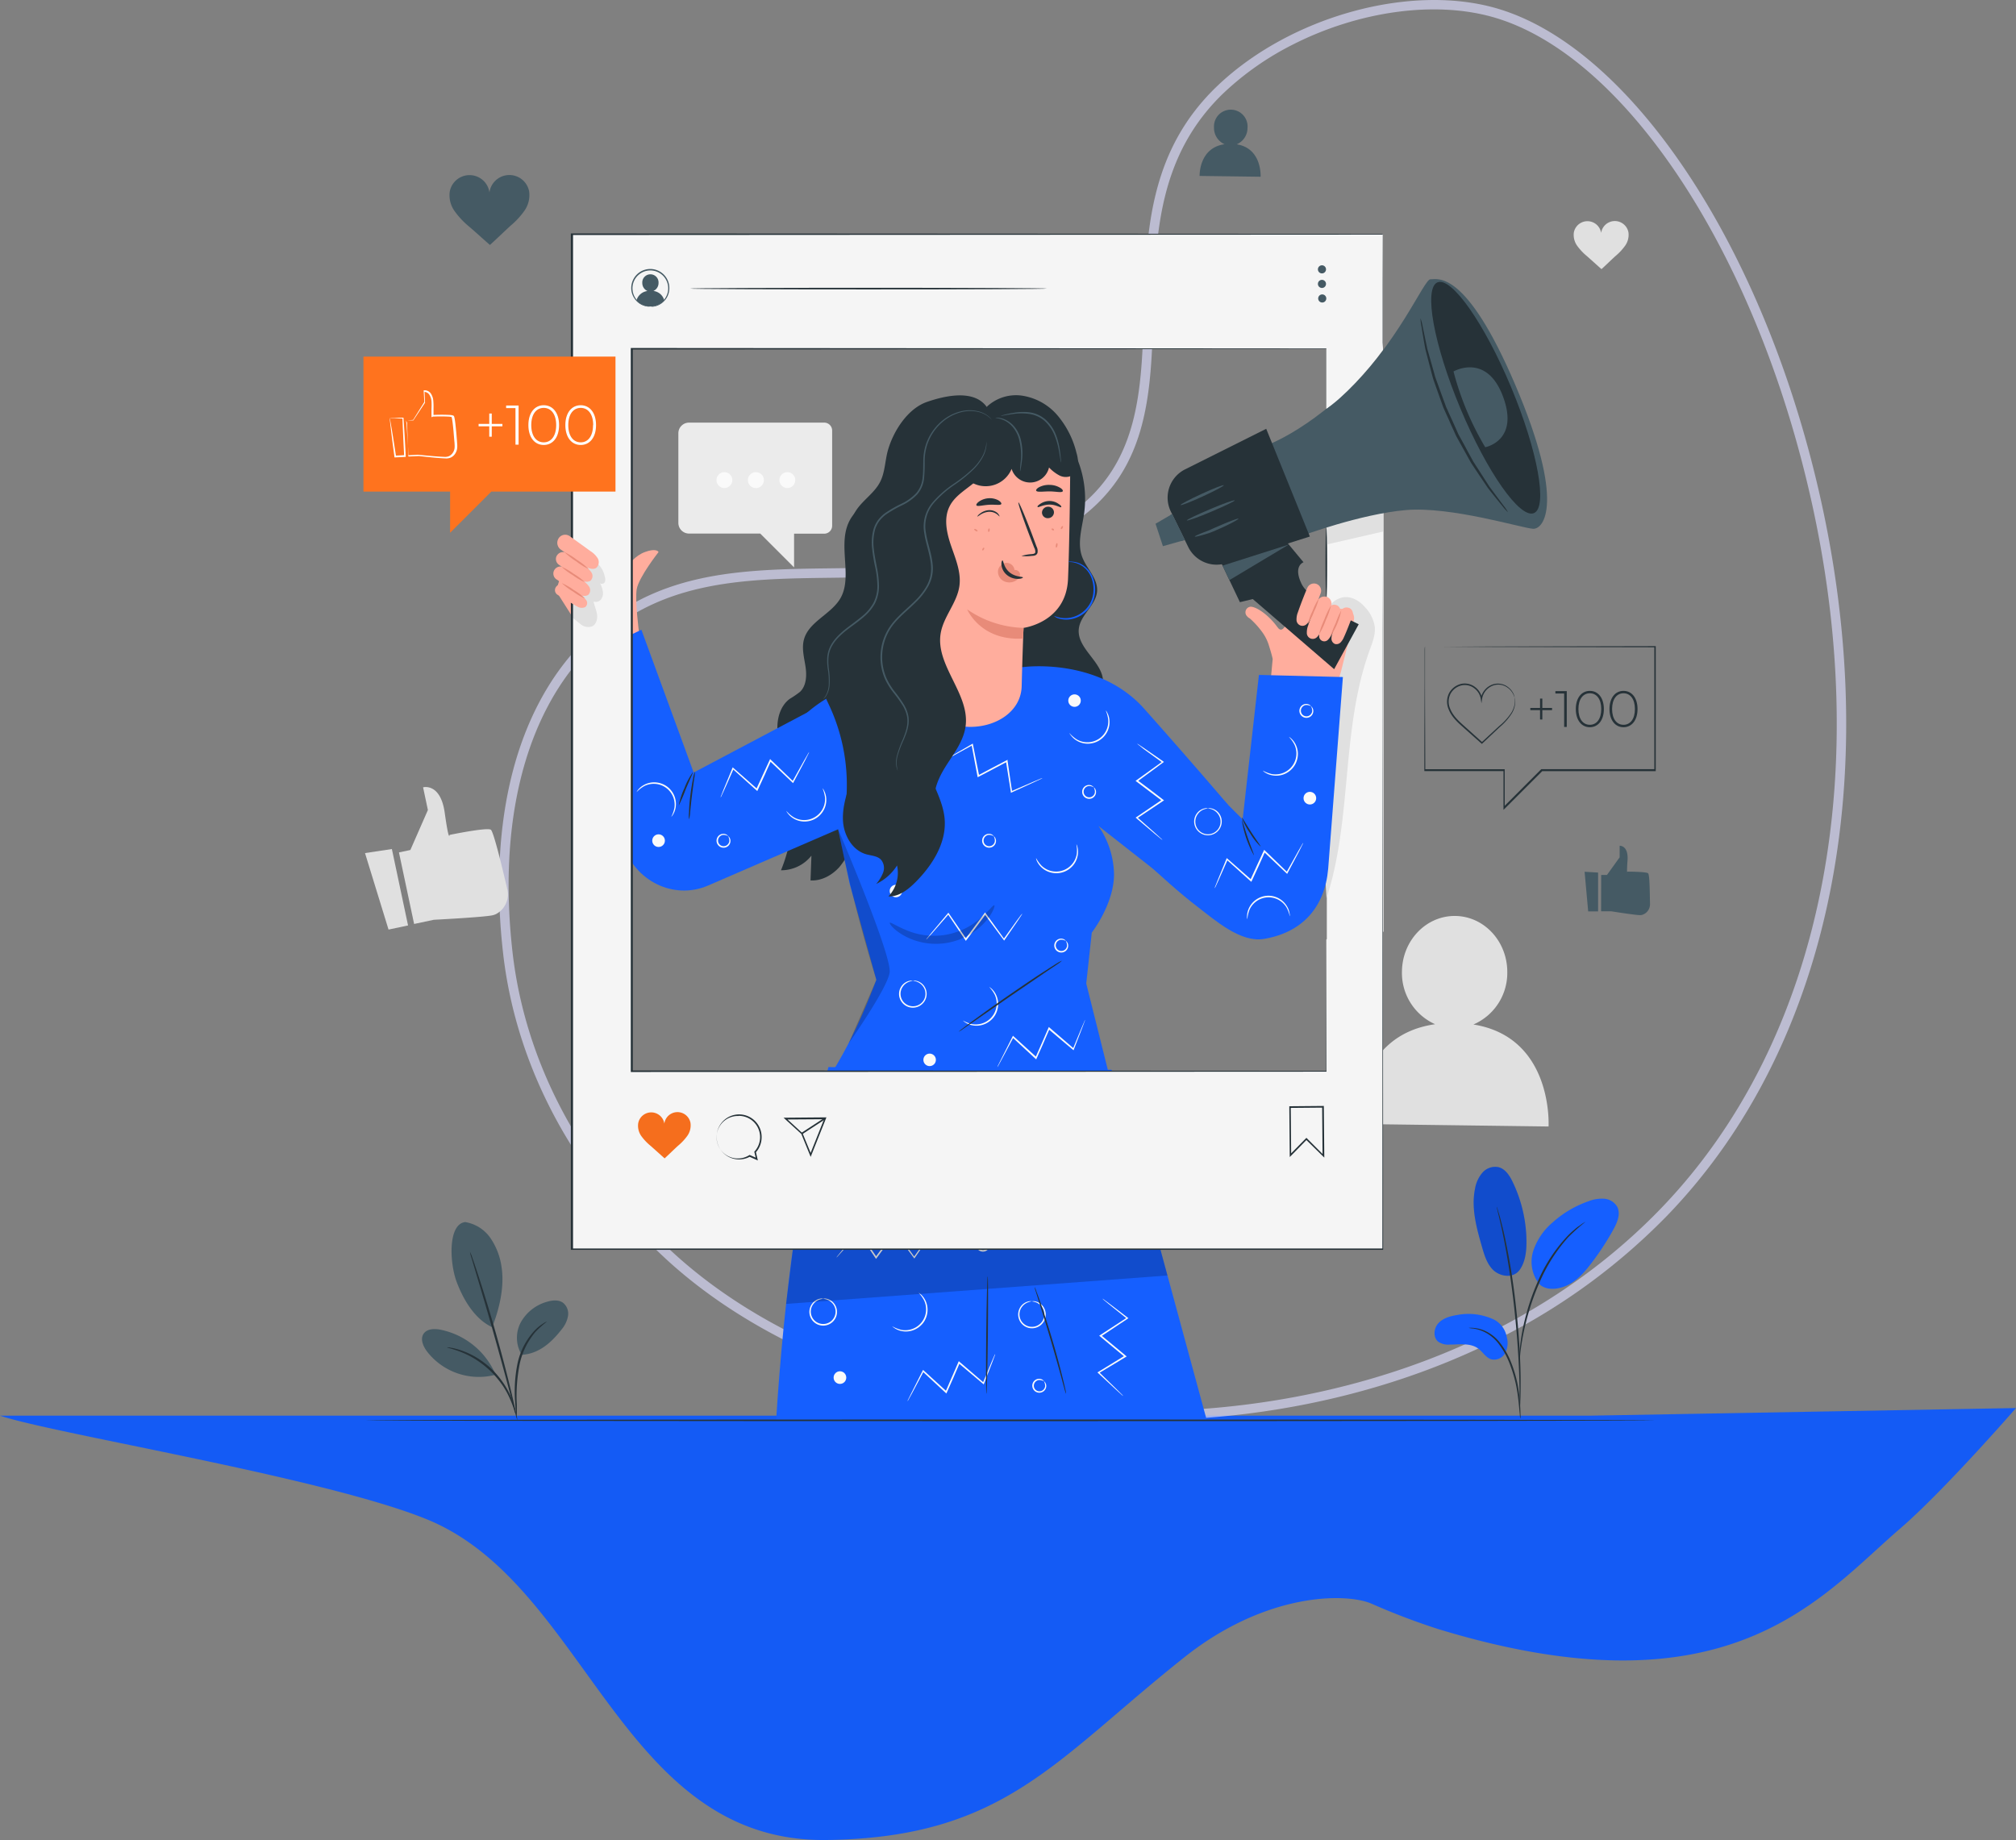 <svg xmlns="http://www.w3.org/2000/svg" width="828" height="755.806" viewBox="0 0 828 755.806">
  <rect x="0" y="0" width="828" height="755.806" fill="#808080" stroke="none"/>
  <defs>
    <style>
      .cls-1 {
        fill: #145bf5;
      }

      .cls-2 {
        fill: #d7d7f4;
        opacity: 0.69;
      }

      .cls-3 {
        fill: #e0e0e0;
      }

      .cls-4 {
        fill: #ebebeb;
      }

      .cls-5 {
        fill: #fafafa;
      }

      .cls-6 {
        fill: #155fff;
      }

      .cls-7 {
        opacity: 0.2;
      }

      .cls-8 {
        fill: #263238;
      }

      .cls-9 {
        fill: #f5f5f5;
      }

      .cls-10 {
        fill: #ffad9d;
      }

      .cls-11 {
        fill: #455a64;
      }

      .cls-12 {
        fill: #e88b79;
      }

      .cls-13 {
        fill: #f56e1d;
      }

      .cls-14 {
        fill: #ff731e;
      }

      .cls-15 {
        fill: #fff;
      }
    </style>
  </defs>
  <g id="digital_marketing" transform="translate(-952 -3909.974)">
    <path id="mid-cloud-2" class="cls-1" d="M1430.588,4452.229s-29.576,34.02-47.7,49.605c-32.644,28.077-70.076,77.7-189.793,41.121a280.165,280.165,0,0,1-27.283-10.407c-10.55-4.474-43.245-4.589-76.73,22-53.2,42.242-74.011,74.12-146.9,75.109-84.815,1.152-98.157-104.578-164.075-131.641-41.948-17.22-152.624-35.024-175.52-42.656h653.171Z" transform="translate(349.412 36.114)"/>
    <path id="Path_2227" data-name="Path 2227" class="cls-2" d="M1359.614,6499.437a257.2,257.2,0,0,0,67.891-49.593c69.509-71.412,91.791-187.786,59.6-311.3-24.8-95.157-76.484-169.5-128.612-185-35.487-10.549-84.911,2.985-114.951,31.475-28.492,27.016-29.48,60.72-30.439,93.317-.931,31.725-1.814,61.694-28.906,81.695-30.514,22.53-65.371,22.964-99.07,23.378-37.983.474-73.851.914-102.876,30.751-27.045,27.808-38.516,73.1-32.3,127.535,3.624,31.729,17.837,78.938,64.978,123.649h0C1091.278,6537.742,1245.478,6557.587,1359.614,6499.437Zm-85.4-531.116c26.709-13.607,58.463-18.4,83.176-11.051,50.875,15.127,101.491,88.371,125.96,182.258,31.842,122.181,9.926,237.174-58.63,307.6-109.447,112.442-315.323,102.432-407.1,15.389-46.294-43.9-60.242-90.18-63.792-121.27-6.082-53.253,5.005-97.424,31.221-124.38,27.9-28.687,62.988-29.114,100.135-29.573,34.325-.423,69.83-.866,101.334-24.138,28.616-21.125,29.523-52.01,30.482-84.709.936-31.807,1.9-64.7,29.228-90.609A119.7,119.7,0,0,1,1274.21,5968.321Z" transform="translate(208.696 -2040)"/>
    <g id="Influencer-pana_1_" data-name="Influencer-pana (1)" transform="translate(1058.042 3916.416)">
      <g id="background-complete--inject-76" transform="translate(43.87 84.346)">
        <path id="Path_1683" data-name="Path 1683" class="cls-3" d="M409.761,341.853a23.047,23.047,0,0,0,13.918-21.228c.166-12.74-9.385-23.2-21.344-23.354s-21.766,10.051-21.92,22.791a23.047,23.047,0,0,0,13.623,21.677c-33.29,4.725-32.137,40.972-32.137,40.972l78.73,1.037S442.692,347.115,409.761,341.853Z" transform="translate(45.474 -11.819)"/>
        <path id="Path_1684" data-name="Path 1684" class="cls-3" d="M54.62,282.759l4.686-.986,7.2-16.414-1.972-9.334s7.144-1.972,8.886,10.448,2,9.1,2,9.1,15.364-3.188,16.939-2.125c1.14.768,4.789,15.941,6.709,24.186a9.168,9.168,0,0,1-4.443,10.384,6.862,6.862,0,0,1-1.6.576c-3.841.807-24.084,1.844-24.084,1.844l-8.092,1.716Z" transform="translate(-40.677 -23.415)"/>
        <path id="Path_1685" data-name="Path 1685" class="cls-3" d="M43.73,277.464l9.667,31.42,8.015-1.7L54.767,275.8Z" transform="translate(-43.73 -17.838)"/>
        <path id="Path_1686" data-name="Path 1686" class="cls-4" d="M204.171,139H148.629a4.379,4.379,0,0,0-4.379,4.379v36.811a4.379,4.379,0,0,0,4.379,4.379h29.244l13.9,13.892V184.62h12.394a3.252,3.252,0,0,0,3.239-3.252V142.3a3.252,3.252,0,0,0-3.239-3.3Z" transform="translate(-15.547 -56.193)"/>
        <circle id="Ellipse_188" data-name="Ellipse 188" class="cls-5" cx="3.265" cy="3.265" r="3.265" transform="translate(170.199 103.153)"/>
        <path id="Path_1687" data-name="Path 1687" class="cls-5" d="M166.56,158.155a3.278,3.278,0,1,0,3.265-3.265A3.278,3.278,0,0,0,166.56,158.155Z" transform="translate(-9.292 -51.737)"/>
        <circle id="Ellipse_189" data-name="Ellipse 189" class="cls-5" cx="3.265" cy="3.265" r="3.265" transform="translate(144.349 103.153)"/>
        <path id="Path_1688" data-name="Path 1688" class="cls-3" d="M453.922,78.889a5.685,5.685,0,0,0-11.2.333,5.685,5.685,0,0,0-11.2-.23,7.683,7.683,0,0,0,1.383,5.531,23.046,23.046,0,0,0,3.995,4.225c2.049,1.818,3.931,3.521,5.967,5.339,2.023-1.831,3.739-3.559,5.762-5.39a22.753,22.753,0,0,0,3.969-4.264,7.682,7.682,0,0,0,1.332-5.544Z" transform="translate(64.973 -74.325)"/>
      </g>
      <g id="Character--inject-76" transform="translate(43.806 89.448)">
        <path id="Path_1689" data-name="Path 1689" class="cls-6" d="M352.493,490.854,313.4,346.864,197.095,345.75c-11.523,41.881-18.373,95.311-21.485,145.1" transform="translate(-6.691 -3.328)"/>
        <path id="Path_1690" data-name="Path 1690" class="cls-5" d="M212.92,431.965A14.083,14.083,0,0,0,216.6,433.4a8.578,8.578,0,0,0,9.347-12.048,13.186,13.186,0,0,0-2.292-3.2,4.055,4.055,0,0,1,.9.627,8.1,8.1,0,0,1,1.831,2.369,8.8,8.8,0,0,1,.947,4.353,8.963,8.963,0,0,1-1.857,5.121,9.117,9.117,0,0,1-4.507,3.073,8.745,8.745,0,0,1-4.456.154,8.284,8.284,0,0,1-2.753-1.178C213.176,432.272,212.895,432.042,212.92,431.965Z" transform="translate(3.769 16.97)"/>
        <path id="Path_1691" data-name="Path 1691" class="cls-5" d="M244.437,401.451a3.636,3.636,0,0,0-2.164-.5,2.433,2.433,0,0,0-1.754,1.37,2.3,2.3,0,0,0,3.047,3.047,2.407,2.407,0,0,0,1.37-1.754,3.675,3.675,0,0,0-.5-2.164,1.332,1.332,0,0,1,.5.448,2.561,2.561,0,0,1,.461,1.78,2.779,2.779,0,0,1-1.575,2.241,2.881,2.881,0,0,1-3.841-3.841,2.8,2.8,0,0,1,2.241-1.575,2.561,2.561,0,0,1,1.78.461C244.348,401.221,244.463,401.438,244.437,401.451Z" transform="translate(11.278 12.018)"/>
        <path id="Path_1692" data-name="Path 1692" class="cls-5" d="M262.543,446.772a3.674,3.674,0,0,0-2.164-.5,2.407,2.407,0,0,0-1.754,1.37,2.3,2.3,0,0,0,3.047,3.047,2.433,2.433,0,0,0,1.37-1.754,3.636,3.636,0,0,0-.5-2.164,1.331,1.331,0,0,1,.5.448,2.56,2.56,0,0,1,.461,1.767,2.778,2.778,0,0,1-1.6,2.2,2.881,2.881,0,0,1-3.841-3.841,2.779,2.779,0,0,1,2.241-1.575,2.561,2.561,0,0,1,1.78.461C262.453,446.542,262.568,446.747,262.543,446.772Z" transform="translate(16.347 24.711)"/>
        <path id="Path_1693" data-name="Path 1693" class="cls-5" d="M191.94,420.078c0,.064-.474.064-1.28.294a5.377,5.377,0,0,0-2.8,1.972,5.092,5.092,0,1,0,8.182,0,5.4,5.4,0,0,0-2.817-1.972c-.794-.23-1.28-.23-1.28-.294a2.816,2.816,0,0,1,1.344,0,5.378,5.378,0,0,1,3.124,1.946,5.582,5.582,0,0,1,.883,5.339,5.672,5.672,0,0,1-10.691,0,5.582,5.582,0,0,1,.883-5.339,5.326,5.326,0,0,1,3.111-1.946,2.778,2.778,0,0,1,1.344,0Z" transform="translate(-3.7 17.488)"/>
        <path id="Path_1694" data-name="Path 1694" class="cls-5" d="M258.91,420.927a4.1,4.1,0,0,0-1.28.294,5.4,5.4,0,0,0-2.817,1.972,5.121,5.121,0,1,0,8.182,0,5.327,5.327,0,0,0-2.8-1.972c-.807-.23-1.28-.23-1.28-.294a2.944,2.944,0,0,1,1.344,0,5.352,5.352,0,0,1,3.124,1.933,5.657,5.657,0,1,1-8.937,0,5.352,5.352,0,0,1,3.124-1.933A2.957,2.957,0,0,1,258.91,420.927Z" transform="translate(15.076 17.727)"/>
        <circle id="Ellipse_190" data-name="Ellipse 190" class="cls-5" cx="2.599" cy="2.599" r="2.599" transform="translate(192.529 467.373)"/>
        <circle id="Ellipse_191" data-name="Ellipse 191" class="cls-5" cx="2.599" cy="2.599" r="2.599" transform="translate(239.813 393.342)"/>
        <circle id="Ellipse_192" data-name="Ellipse 192" class="cls-5" cx="2.599" cy="2.599" r="2.599" transform="translate(291.028 410.87)"/>
        <path id="Path_1695" data-name="Path 1695" class="cls-5" d="M234.4,398.644a4.967,4.967,0,0,1-.461.794L232.5,401.6l-5.339,7.8-.2.294-.218-.294c-2.266-3.047-4.942-6.645-7.836-10.563h.512l-4.148,5.518-3.764,5.121-.282.371-.256-.384-7.144-10.627h.423l-6.709,7.682-1.882,2.087a5.122,5.122,0,0,1-.717.7,5.848,5.848,0,0,1,.589-.807l1.78-2.189,6.53-7.785.23-.269.2.294c2.125,3.111,4.584,6.684,7.234,10.576h-.525l3.751-5.045,4.174-5.557.256-.358.269.358,7.682,10.64h-.435l5.531-7.682,1.562-2.087A3.841,3.841,0,0,1,234.4,398.644Z" transform="translate(-1.274 11.369)"/>
        <path id="Path_1696" data-name="Path 1696" class="cls-5" d="M253.77,437.81a3.841,3.841,0,0,1-.256.883c-.243.627-.538,1.447-.909,2.433l-3.406,8.809-.141.346-.282-.243-10.051-8.476.512-.128q-1.344,3.073-2.766,6.4l-2.561,5.762-.192.422-.333-.307c-3.457-3.2-6.632-6.159-9.4-8.706l.423-.077-4.776,8.963c-.551,1.012-1.011,1.831-1.37,2.471a4.687,4.687,0,0,1-.525.845,5.122,5.122,0,0,1,.384-.922l1.28-2.561c1.14-2.266,2.7-5.352,4.571-9.078l.166-.32.269.243,9.462,8.63-.512.115,2.5-5.762q1.44-3.284,2.778-6.4l.179-.41.333.294,9.974,8.578-.423.1c1.5-3.585,2.727-6.555,3.623-8.719l1.037-2.394a4.178,4.178,0,0,1,.41-.794Z" transform="translate(5.121 22.482)"/>
        <path id="Path_1697" data-name="Path 1697" class="cls-5" d="M280.767,420.06a4.016,4.016,0,0,1,.768.5l2.087,1.549,7.5,5.736.294.218-.307.2-10.947,7.285v-.525l5.352,4.443,4.827,4.02.359.294-.4.23L279.32,450.61v-.422l7.273,7.093,2,2a3.675,3.675,0,0,1,.653.743,6.7,6.7,0,0,1-.768-.627l-2.087-1.895-7.452-6.914-.256-.243.307-.192,10.922-6.7v.538l-4.827-4.008c-1.844-1.524-3.623-3.022-5.352-4.443l-.333-.294.371-.23,11.011-7.183v.422c-3.034-2.42-5.531-4.443-7.362-5.915l-2.01-1.652C280.985,420.29,280.741,420.086,280.767,420.06Z" transform="translate(22.207 17.506)"/>
        <g id="Group_373" data-name="Group 373" class="cls-7" transform="translate(173.016 415.505)">
          <path id="Path_1698" data-name="Path 1698" d="M178.81,427.029l156.627-11.677-3.393-12.522H181.819Z" transform="translate(-178.81 -402.83)"/>
        </g>
        <path id="Path_1699" data-name="Path 1699" class="cls-8" d="M243.1,461.19c-.179,0-.218-10.832-.077-24.186s.423-24.186.6-24.173.218,10.819.077,24.173S243.275,461.19,243.1,461.19Z" transform="translate(12.184 15.479)"/>
        <path id="Path_1700" data-name="Path 1700" class="cls-8" d="M271.442,460.219a10.552,10.552,0,0,1-.563-1.716c-.346-1.28-.794-2.83-1.28-4.737-1.1-3.995-2.65-9.5-4.43-15.569s-3.5-11.523-4.737-15.48l-1.46-4.686a10.765,10.765,0,0,1-.461-1.741,8.116,8.116,0,0,1,.7,1.652c.41,1.088.986,2.663,1.664,4.622,1.357,3.931,3.124,9.372,4.929,15.454s3.252,11.6,4.238,15.633c.5,2.01.883,3.649,1.127,4.789a8.371,8.371,0,0,1,.269,1.78Z" transform="translate(16.552 16.449)"/>
        <path id="Path_1701" data-name="Path 1701" class="cls-9" d="M375.55,350.151l-23.29,15.172V131.49h23.29Z" transform="translate(42.836 -63.4)"/>
        <path id="Path_1702" data-name="Path 1702" class="cls-3" d="M352.341,318.677c10.678-32.765,5.9-69.37,17.72-101.9,1.127-3.124,2.433-6.325,2.1-9.59a14.557,14.557,0,0,0-3.585-7.593c-2.1-2.561-5.237-4.84-8.822-4.6a8.514,8.514,0,0,0-6.824,4.878,18.835,18.835,0,0,0-1.28,7.887c-.192,9.948-.141,19.9-.077,29.833q.192,37.553.4,75.068" transform="translate(42.627 -45.601)"/>
        <path id="Path_1703" data-name="Path 1703" class="cls-3" d="M352.09,181.476v-8.655l23.29-6.671v9.987Z" transform="translate(42.788 -53.682)"/>
        <path id="Path_1704" data-name="Path 1704" class="cls-10" d="M139.071,214.531s-1.677-13.009-.922-17.605c.807-4.891,8.963-15.249,8.963-15.249-.115-.448-1.46-1.575-5.634,0s-5.634,4.507-9.59,7.324l-20.255-12.56L105,197.643l17.208,27.093Z" transform="translate(-26.488 -50.797)"/>
        <path id="Path_1705" data-name="Path 1705" class="cls-8" d="M208.646,167.34c-10.461,10.243-.41,26.184-7.119,36.478-4.059,6.235-12.8,9.257-14.635,16.453-.922,3.572.115,7.311.666,10.947s.423,7.836-2.228,10.4a38.527,38.527,0,0,1-4.212,2.881c-4.1,3.009-5.48,8.617-5.019,13.674s2.433,9.82,3.841,14.711a64.915,64.915,0,0,1-2.445,42.047,15.838,15.838,0,0,0,12.5-6c-.115,3.393-.243,6.773-.371,10.166,4.507.282,8.86-2.138,11.869-5.506a36.4,36.4,0,0,0,6.4-11.831,125.668,125.668,0,0,0,6.812-59.9" transform="translate(-6.578 -53.349)"/>
        <path id="Path_1706" data-name="Path 1706" class="cls-8" d="M275.066,144.48a43.533,43.533,0,0,1,7.029,30.217c-.832,5.954-2.894,12.138-.845,17.8,1.754,4.865,6.4,8.835,6.184,14.007-.294,5.89-6.94,9.872-7.529,15.736-.832,8.13,10.076,13.6,9.961,21.766-.064,4.212-3.086,7.682-5.121,11.344s-3.022,8.963.256,11.587l-38-2.714,6.76-118.805Z" transform="translate(13.324 -59.758)"/>
        <path id="Path_1707" data-name="Path 1707" class="cls-10" d="M364.047,231.9h-.422l1.677-5.6,5.365-21.382a3.931,3.931,0,0,0-2.561-4.66l-3.841-.128-13.2-6.184a4.123,4.123,0,0,0-5.57,3.2c-.487,3.931-3.162,14.481-6,10.781,0-.077-.141-.154-.2-.243-3.995-5.493-8.963-8.463-11.024-8.386a2.3,2.3,0,0,0-1.4,3.956,2.561,2.561,0,0,0,.755.653c.128.064.282.192.423.282a34.227,34.227,0,0,1,4.763,5.224,18.167,18.167,0,0,1,2.906,5.557c.7,2.228,1.28,4.161,1.626,5.813l-1.024,10.922" transform="translate(35.518 -45.967)"/>
        <path id="Path_1708" data-name="Path 1708" class="cls-11" d="M328.23,163.28s15.364-2.958,37.6-23.047,33.085-47.374,35.722-47.207,14.327-4.814,34.916,43.533,11.626,59.179,7.26,58.961-33.763-9.308-52.341-7.682S348.741,198.4,348.741,198.4Z" transform="translate(36.099 -74.205)"/>
        <path id="Path_1709" data-name="Path 1709" class="cls-8" d="M302.484,174.91,307.439,185l2.215,4.52a12.983,12.983,0,0,0,16.76,6.235l33.2-10.525-17.925-44.25L308.4,157.625a13,13,0,0,0-5.915,17.285Z" transform="translate(28.517 -60.739)"/>
        <path id="Path_1710" data-name="Path 1710" class="cls-8" d="M316.65,181.8l9.9,20.819,5.288-1.28,33.418,28.808,10.089-18.45s-19.974-9.283-23.508-16.645.832-8.835.832-8.835l-9.206-11.075Z" transform="translate(32.852 -51.162)"/>
        <path id="Path_1711" data-name="Path 1711" class="cls-8" d="M418.555,137.077c10.934,26.184,15.147,49.358,9.385,51.752s-19.282-16.862-30.23-43.046-15.147-49.358-9.385-51.74S407.608,110.893,418.555,137.077Z" transform="translate(52.223 -73.955)"/>
        <path id="Path_1712" data-name="Path 1712" class="cls-11" d="M300.342,181.528l8.988-2.548-5.211-10.64-6.8,3.969Z" transform="translate(27.433 -53.068)"/>
        <path id="Path_1713" data-name="Path 1713" class="cls-11" d="M346.018,178.12l-24.378,14.6-2.83-5.941Z" transform="translate(33.458 -50.326)"/>
        <path id="Path_1714" data-name="Path 1714" class="cls-11" d="M302.809,168.34l5.211,10.64-1.844.525-4.187-10.691Z" transform="translate(28.742 -53.068)"/>
        <path id="Path_1715" data-name="Path 1715" class="cls-11" d="M307.37,172.178c.128.294,4.622-1.28,10.038-3.585s9.731-4.34,9.6-4.635-4.609,1.28-10.038,3.585S307.255,171.883,307.37,172.178Z" transform="translate(30.25 -54.307)"/>
        <path id="Path_1716" data-name="Path 1716" class="cls-11" d="M305.371,167.212c.128.294,4.2-1.28,9.091-3.534s8.758-4.289,8.617-4.571-4.2,1.28-9.091,3.534S305.243,166.93,305.371,167.212Z" transform="translate(29.689 -55.666)"/>
        <path id="Path_1717" data-name="Path 1717" class="cls-11" d="M309.92,177.175c0,.154,1.114-.064,2.817-.538.845-.23,1.857-.538,2.983-.883a37.472,37.472,0,0,0,3.5-1.434c4.942-2.125,8.732-4.238,8.617-4.494s-4.174,1.28-9.065,3.444c-1.28.512-2.369,1.088-3.431,1.5s-2.049.768-2.855,1.1C310.868,176.535,309.882,177.022,309.92,177.175Z" transform="translate(30.965 -52.66)"/>
        <path id="Path_1718" data-name="Path 1718" class="cls-11" d="M392.9,122.962s13.572-7.887,20.345,10.333-7.324,20.78-7.324,20.78A119.969,119.969,0,0,1,392.9,122.962Z" transform="translate(54.23 -66.267)"/>
        <path id="Path_1719" data-name="Path 1719" class="cls-8" d="M382.3,105.51a19.859,19.859,0,0,0,.435,3.457c.359,2.215.858,5.429,1.6,9.372.512,1.946,1.063,4.072,1.664,6.4.307,1.152.615,2.33.935,3.547.166.6.333,1.28.5,1.844s.423,1.28.627,1.869c.9,2.561,1.831,5.121,2.791,7.849.243.679.487,1.37.743,2.061s.589,1.357.883,2.036c.6,1.37,1.28,2.753,1.857,4.148s1.28,2.778,1.869,4.136c.32.679.589,1.37.947,2.01s.717,1.28,1.063,1.921l4.046,7.285c.333.589.627,1.165.973,1.716l1.063,1.6,2.036,3.047,3.675,5.454c2.458,3.163,4.52,5.659,5.941,7.388a20.011,20.011,0,0,0,2.318,2.561,19.87,19.87,0,0,0-1.959-2.881c-1.37-1.844-3.3-4.43-5.659-7.618-1.088-1.677-2.266-3.521-3.534-5.493-.627-.986-1.28-2-1.972-3.047l-1.024-1.6c-.333-.538-.627-1.127-.948-1.7-1.28-2.317-2.561-4.763-3.956-7.285l-1.05-1.895c-.359-.64-.615-1.28-.935-2.01l-1.844-4.11c-.627-1.383-1.28-2.753-1.857-4.11-.294-.679-.64-1.28-.883-2.023s-.5-1.37-.743-2.036q-1.485-4.046-2.83-7.785c-.218-.627-.474-1.28-.666-1.844s-.333-1.28-.512-1.831c-.333-1.2-.666-2.369-.986-3.5l-1.78-6.287-1.933-9.27a19.46,19.46,0,0,0-.9-3.38Z" transform="translate(51.258 -70.684)"/>
        <path id="Path_1720" data-name="Path 1720" class="cls-6" d="M343.209,219.94l-6.684,59.332-33.354-33.29s-17.848,37.131-18.092,38.629c-.166,1.012,18.719,19.679,32.752,30.447,7.593,5.838,17.848,14.865,27.31,13.341,15.774-2.561,25.146-12.944,26.516-28.872l6.043-78.717Z" transform="translate(24.001 -38.601)"/>
        <path id="Path_1721" data-name="Path 1721" class="cls-6" d="M199.468,275.852,175,259.591c6.7-37.6,61.01-41.369,61.01-41.369l41.356-.73s30.652-4.174,49.6,17.131c19.6,22.022,34.391,39.41,34.391,39.41L334.47,303.405l-26.312-20.652a36.042,36.042,0,0,1,6.4,19.859c0,12.24-9.129,23.943-9.129,23.943l-2.279,20.908,10.128,40.524-117.141.32c7.977-12.663,13.7-23.623,20.806-42.342L206,306.58Z" transform="translate(-6.862 -39.38)"/>
        <path id="Path_1722" data-name="Path 1722" class="cls-6" d="M218.93,232.709,159.6,264.1,138.126,205.45l-26.2,12.458,18.527,74.658c3.687,14.839,19.4,23.764,33.751,18.476.487-.179.96-.371,1.434-.576l64.3-27.835Z" transform="translate(-24.545 -42.664)"/>
        <path id="Path_1723" data-name="Path 1723" class="cls-5" d="M228.337,262.776a14.225,14.225,0,0,0-3.777,1.127,8.591,8.591,0,0,0,0,15.249,14.224,14.224,0,0,0,3.777,1.127,2.8,2.8,0,0,1-1.088,0,8.247,8.247,0,0,1-2.894-.755,8.77,8.77,0,0,1-3.431-2.855,8.963,8.963,0,0,1,0-10.4,8.732,8.732,0,0,1,3.431-2.842,7.976,7.976,0,0,1,2.894-.755A2.8,2.8,0,0,1,228.337,262.776Z" transform="translate(5.548 -26.624)"/>
        <path id="Path_1724" data-name="Path 1724" class="cls-5" d="M259,279.919a13.558,13.558,0,0,0,2.292,3.2,8.808,8.808,0,0,0,3.636,2.061,8.6,8.6,0,0,0,10.781-6.978,13.931,13.931,0,0,0-.154-3.943,3.087,3.087,0,0,1,.41,1.024,8.4,8.4,0,0,1,.218,2.983,8.847,8.847,0,0,1-1.588,4.161,8.963,8.963,0,0,1-9.833,3.367,8.553,8.553,0,0,1-3.841-2.318,8.169,8.169,0,0,1-1.664-2.484,2.92,2.92,0,0,1-.256-1.076Z" transform="translate(16.689 -23.372)"/>
        <path id="Path_1725" data-name="Path 1725" class="cls-5" d="M235.57,333.865a13.892,13.892,0,0,0,3.675,1.434,8.591,8.591,0,0,0,9.347-12.048,13.188,13.188,0,0,0-2.292-3.2,4.444,4.444,0,0,1,.9.627,7.886,7.886,0,0,1,1.818,2.369,8.655,8.655,0,0,1,.96,4.353,8.962,8.962,0,0,1-1.857,5.122,9.116,9.116,0,0,1-4.507,3.073,8.745,8.745,0,0,1-4.456.154,8.284,8.284,0,0,1-2.753-1.178C235.826,334.172,235.545,333.9,235.57,333.865Z" transform="translate(10.12 -10.534)"/>
        <path id="Path_1726" data-name="Path 1726" class="cls-5" d="M331.72,253.658a14.187,14.187,0,0,0,3.675,1.421,8.591,8.591,0,0,0,9.347-12.035,13.125,13.125,0,0,0-2.292-3.214,2.956,2.956,0,0,1,.9.627,7.977,7.977,0,0,1,1.818,2.382,8.6,8.6,0,0,1,.96,4.34,8.962,8.962,0,0,1-6.4,8.22,8.821,8.821,0,0,1-4.443.141,7.937,7.937,0,0,1-2.753-1.165,3.059,3.059,0,0,1-.807-.717Z" transform="translate(37.077 -33.025)"/>
        <path id="Path_1727" data-name="Path 1727" class="cls-5" d="M344.254,299.259a13.929,13.929,0,0,0-1.383-3.687A8.588,8.588,0,0,0,327.66,296.6a14.339,14.339,0,0,0-.871,3.841,2.908,2.908,0,0,1-.128-1.088,8.539,8.539,0,0,1,.563-2.945,8.851,8.851,0,0,1,16-1.037,7.863,7.863,0,0,1,.947,2.842A2.74,2.74,0,0,1,344.254,299.259Z" transform="translate(35.657 -18.743)"/>
        <path id="Path_1728" data-name="Path 1728" class="cls-5" d="M269.711,240.648a13.9,13.9,0,0,0,2.945,2.561,8.758,8.758,0,0,0,4.008,1.191,8.591,8.591,0,0,0,8.963-9.219,13.853,13.853,0,0,0-1.024-3.841,2.8,2.8,0,0,1,.615.9,7.824,7.824,0,0,1,.883,2.868,8.694,8.694,0,0,1-.615,4.4,8.963,8.963,0,0,1-8.847,5.467,8.783,8.783,0,0,1-4.225-1.408,8.234,8.234,0,0,1-2.164-2.061C269.839,241.032,269.673,240.674,269.711,240.648Z" transform="translate(19.691 -35.405)"/>
        <path id="Path_1729" data-name="Path 1729" class="cls-5" d="M178.871,265.6a13.676,13.676,0,0,0,2.945,2.561,8.591,8.591,0,0,0,12.957-8.015,14.084,14.084,0,0,0-1.024-3.841,3.315,3.315,0,0,1,.615.909,8.348,8.348,0,0,1,.883,2.855,8.745,8.745,0,0,1-.627,4.417,8.963,8.963,0,0,1-8.835,5.467,8.783,8.783,0,0,1-4.225-1.408,8.233,8.233,0,0,1-2.164-2.061A3.241,3.241,0,0,1,178.871,265.6Z" transform="translate(-5.778 -28.407)"/>
        <path id="Path_1730" data-name="Path 1730" class="cls-5" d="M145.126,268.484a13.277,13.277,0,0,0,1.28-3.739,8.591,8.591,0,0,0-12.471-8.77,13.442,13.442,0,0,0-3.086,2.445,3.937,3.937,0,0,1,.576-.922,7.822,7.822,0,0,1,2.292-1.933,8.706,8.706,0,0,1,4.3-1.165,9.077,9.077,0,0,1,5.211,1.626,8.963,8.963,0,0,1,3.278,4.353,8.809,8.809,0,0,1,.371,4.443,8.463,8.463,0,0,1-1.05,2.8C145.472,268.215,145.2,268.51,145.126,268.484Z" transform="translate(-19.24 -28.94)"/>
        <path id="Path_1731" data-name="Path 1731" class="cls-5" d="M246.4,271.881a3.61,3.61,0,0,0-2.151-.5,2.382,2.382,0,0,0-1.754,1.37,2.3,2.3,0,0,0,3.047,3.047,2.382,2.382,0,0,0,1.357-1.754,3.457,3.457,0,0,0-.5-2.164,1.3,1.3,0,0,1,.512.448,2.625,2.625,0,0,1,.461,1.78,2.8,2.8,0,0,1-1.575,2.241,2.894,2.894,0,0,1-3.841-3.841,2.8,2.8,0,0,1,2.253-1.575,2.561,2.561,0,0,1,1.78.461C246.312,271.651,246.427,271.855,246.4,271.881Z" transform="translate(11.836 -24.309)"/>
        <path id="Path_1732" data-name="Path 1732" class="cls-5" d="M278.5,256.211a3.457,3.457,0,0,0-2.164-.5,2.369,2.369,0,0,0-1.754,1.37,2.3,2.3,0,0,0,3.047,3.034,2.407,2.407,0,0,0,1.37-1.754,3.611,3.611,0,0,0-.5-2.151,1.357,1.357,0,0,1,.5.435,2.56,2.56,0,0,1,.461,1.78,2.842,2.842,0,0,1-1.575,2.253,2.894,2.894,0,0,1-3.841-3.841,2.8,2.8,0,0,1,2.241-1.575,2.561,2.561,0,0,1,1.78.474C278.415,255.993,278.53,256.211,278.5,256.211Z" transform="translate(20.833 -28.702)"/>
        <path id="Path_1733" data-name="Path 1733" class="cls-5" d="M348.2,230.211a3.611,3.611,0,0,0-2.151-.5,2.394,2.394,0,0,0-1.767,1.37,2.3,2.3,0,0,0,3.047,3.047,2.407,2.407,0,0,0,1.37-1.754,3.521,3.521,0,0,0-.5-2.164,1.233,1.233,0,0,1,.5.448,2.561,2.561,0,0,1,.461,1.78,2.778,2.778,0,0,1-1.575,2.241,2.881,2.881,0,0,1-3.841-3.841A2.8,2.8,0,0,1,346,229.264a2.561,2.561,0,0,1,1.78.461C348.108,229.955,348.223,230.211,348.2,230.211Z" transform="translate(40.369 -35.992)"/>
        <path id="Path_1734" data-name="Path 1734" class="cls-5" d="M269.567,305.5a3.611,3.611,0,0,0-2.151-.5,2.433,2.433,0,0,0-1.767,1.37,2.3,2.3,0,0,0,3.047,3.047,2.407,2.407,0,0,0,1.37-1.754,3.675,3.675,0,0,0-.5-2.164,1.233,1.233,0,0,1,.5.448,2.561,2.561,0,0,1,.461,1.78,2.779,2.779,0,0,1-1.575,2.241,2.881,2.881,0,0,1-3.841-3.841,2.817,2.817,0,0,1,2.253-1.575,2.561,2.561,0,0,1,1.767.461C269.478,305.27,269.593,305.488,269.567,305.5Z" transform="translate(18.324 -14.883)"/>
        <path id="Path_1735" data-name="Path 1735" class="cls-5" d="M161.237,271.881a3.61,3.61,0,0,0-2.151-.5,2.394,2.394,0,0,0-1.767,1.37,2.3,2.3,0,0,0,3.047,3.047,2.407,2.407,0,0,0,1.37-1.754,3.675,3.675,0,0,0-.5-2.164,1.233,1.233,0,0,1,.5.448,2.561,2.561,0,0,1,.461,1.78,2.778,2.778,0,0,1-1.575,2.241,2.881,2.881,0,0,1-3.841-3.841,2.8,2.8,0,0,1,2.253-1.575,2.561,2.561,0,0,1,1.767.461C161.148,271.65,161.263,271.855,161.237,271.881Z" transform="translate(-12.049 -24.309)"/>
        <path id="Path_1736" data-name="Path 1736" class="cls-5" d="M220.777,318.092a4.1,4.1,0,0,0-1.28.294,5.351,5.351,0,0,0-2.817,1.972,5.121,5.121,0,1,0,8.182,0,5.493,5.493,0,0,0-2.8-1.985c-.807-.23-1.28-.23-1.28-.282a2.56,2.56,0,0,1,1.28,0,5.352,5.352,0,0,1,3.111,1.933,5.582,5.582,0,0,1,.883,5.339,5.672,5.672,0,0,1-10.691,0,5.582,5.582,0,0,1,.883-5.339,5.378,5.378,0,0,1,3.124-1.933A2.561,2.561,0,0,1,220.777,318.092Z" transform="translate(4.363 -11.111)"/>
        <path id="Path_1737" data-name="Path 1737" class="cls-5" d="M315.373,262.768c0,.064-.487.064-1.28.294a5.352,5.352,0,0,0-2.817,1.972,5.185,5.185,0,1,0,8.182,0,5.378,5.378,0,0,0-2.8-1.972c-.807-.23-1.28-.23-1.28-.294a2.778,2.778,0,0,1,1.344,0,5.326,5.326,0,0,1,3.111,1.946,5.582,5.582,0,0,1,.884,5.339,5.672,5.672,0,0,1-10.691,0,5.582,5.582,0,0,1,.884-5.339,5.352,5.352,0,0,1,3.124-1.946A2.817,2.817,0,0,1,315.373,262.768Z" transform="translate(30.903 -26.617)"/>
        <path id="Path_1738" data-name="Path 1738" class="cls-5" d="M212.82,287.988a2.561,2.561,0,1,1-.777,1.837A2.561,2.561,0,0,1,212.82,287.988Z" transform="translate(3.524 -19.726)"/>
        <circle id="Ellipse_193" data-name="Ellipse 193" class="cls-5" cx="2.599" cy="2.599" r="2.599" transform="translate(118.037 246.817)"/>
        <circle id="Ellipse_194" data-name="Ellipse 194" class="cls-5" cx="2.599" cy="2.599" r="2.599" transform="translate(385.532 229.365)"/>
        <path id="Path_1739" data-name="Path 1739" class="cls-5" d="M270.11,226.908a2.561,2.561,0,1,1-.777,1.837A2.561,2.561,0,0,1,270.11,226.908Z" transform="translate(19.586 -36.851)"/>
        <path id="Path_1740" data-name="Path 1740" class="cls-5" d="M223.63,342.158a2.561,2.561,0,1,1-.777,1.837A2.561,2.561,0,0,1,223.63,342.158Z" transform="translate(6.554 -4.538)"/>
        <path id="Path_1741" data-name="Path 1741" class="cls-5" d="M263.217,296.662a4.137,4.137,0,0,1-.461.781l-1.434,2.177L255.97,307.4l-.2.307-.218-.294-7.836-10.563h.525l-4.161,5.57c-1.28,1.729-2.561,3.406-3.764,5.032l-.269.371-.256-.384-7.157-10.627h.41l-6.709,7.682-1.895,2.087a4.082,4.082,0,0,1-.7.691,4.351,4.351,0,0,1,.576-.794l1.78-2.189,6.543-7.785.218-.269.2.294L240.3,307.1h-.538l3.764-5.032,4.161-5.57.269-.346.256.358,7.682,10.627h-.423L261,299.453l1.549-2.087C262.986,296.88,263.191,296.637,263.217,296.662Z" transform="translate(6.8 -17.235)"/>
        <path id="Path_1742" data-name="Path 1742" class="cls-5" d="M282.581,330.62a3.649,3.649,0,0,1-.269.883c-.23.64-.538,1.447-.909,2.433-.845,2.2-2.01,5.2-3.406,8.809l-.128.346-.295-.243-10.051-8.476.512-.115c-.883,2.049-1.818,4.174-2.766,6.4l-2.561,5.749-.179.423-.346-.307-9.4-8.706.435-.077-4.789,8.963-1.319,2.446a4.687,4.687,0,0,1-.525.845,4.1,4.1,0,0,1,.384-.922l1.28-2.561c1.14-2.253,2.7-5.352,4.571-9.078l.154-.307.269.243,9.475,8.617-.525.115,2.561-5.762c.947-2.189,1.882-4.328,2.778-6.4l.166-.4.346.282,9.961,8.578-.41.1c1.485-3.585,2.714-6.555,3.623-8.719.423-.973.755-1.767,1.037-2.394a4.745,4.745,0,0,1,.32-.768Z" transform="translate(13.21 -7.57)"/>
        <path id="Path_1743" data-name="Path 1743" class="cls-5" d="M291.55,242a4.415,4.415,0,0,1,.794.461l2.164,1.447,7.759,5.365.307.218-.294.218-10.6,7.8v-.525l5.557,4.174L302.241,265l.371.269-.384.256-10.653,7.119V272.2l7.605,6.735,2.074,1.908a4.712,4.712,0,0,1,.7.7,3.944,3.944,0,0,1-.807-.589l-2.177-1.78-7.759-6.568-.269-.23.294-.2,10.589-7.2v.538l-5.019-3.777-5.544-4.187-.358-.269.358-.256,10.665-7.682v.423l-7.682-5.557-1.946-1.588A5.737,5.737,0,0,1,291.55,242Z" transform="translate(25.635 -32.416)"/>
        <path id="Path_1744" data-name="Path 1744" class="cls-5" d="M316.28,292.449a4.022,4.022,0,0,1,.282-.871l.96-2.433c.9-2.164,2.113-5.121,3.585-8.732l.141-.346.282.256,9.872,8.681-.512.115c.935-2.036,1.908-4.148,2.894-6.325.909-1.946,1.78-3.841,2.638-5.71l.192-.41.333.32,9.219,8.9-.435.064,4.968-8.873c.576-1,1.037-1.805,1.408-2.433a4.122,4.122,0,0,1,.551-.832,4.569,4.569,0,0,1-.41.909l-1.28,2.561-4.75,8.963-.166.32-.269-.256-9.3-8.809.525-.1-2.561,5.71c-1,2.164-1.972,4.276-2.919,6.312l-.179.4-.333-.294-9.782-8.771.41-.1-3.841,8.655-1.076,2.356a4.605,4.605,0,0,1-.448.781Z" transform="translate(32.748 -23.495)"/>
        <path id="Path_1745" data-name="Path 1745" class="cls-5" d="M157.79,263.329a3.983,3.983,0,0,1,.294-.871l.947-2.42,3.6-8.745.128-.333.282.243,9.872,8.694-.512.1,2.906-6.312,2.625-5.71.192-.423.333.32,9.219,8.9-.435.064,4.968-8.873c.576-.986,1.05-1.793,1.408-2.433a4.7,4.7,0,0,1,.551-.832,4.213,4.213,0,0,1-.41.909l-1.28,2.561-4.75,8.963-.166.307-.269-.243-9.283-8.822.512-.1c-.845,1.844-1.716,3.764-2.561,5.71l-2.906,6.312-.192.41-.32-.294-9.795-8.783.435-.141c-1.562,3.547-2.868,6.491-3.841,8.642-.448.96-.807,1.741-1.088,2.369a3.663,3.663,0,0,1-.461.832Z" transform="translate(-11.687 -31.659)"/>
        <path id="Path_1746" data-name="Path 1746" class="cls-5" d="M229.73,248.756a6.4,6.4,0,0,1,.755-.512l2.228-1.344,8.169-4.737.32-.192.077.371c.73,3.713,1.6,8.118,2.561,12.906l-.461-.23,6.133-3.252,5.57-2.919.41-.218v.448c.691,4.661,1.28,8.963,1.895,12.676l-.384-.2c3.841-1.652,7.016-3.009,9.334-4.02l2.561-1.076a4.855,4.855,0,0,1,.935-.32,4.455,4.455,0,0,1-.871.474l-2.561,1.2-9.244,4.238-.32.141v-.346c-.589-3.726-1.28-8.015-2.01-12.663l.487.243-5.557,2.932-6.159,3.239-.384.2-.09-.435c-.9-4.789-1.716-9.193-2.42-12.919l.4.179-8.233,4.507-2.3,1.216a3.535,3.535,0,0,1-.832.41Z" transform="translate(8.483 -32.425)"/>
        <path id="Path_1747" data-name="Path 1747" class="cls-10" d="M262.881,246.137c.269-11.523.755-23.853.755-23.853s17.515-2.215,18.271-20.076c.576-13.61.807-34.992.9-44.429a6.4,6.4,0,0,0-4.507-6.146l-29.141-8.963-24.519,18.1-.576,84.748c-.077,10.781,6.965,17.426,17.733,17.426h0C252.343,262.973,262.65,256.687,262.881,246.137Z" transform="translate(6.893 -60.265)"/>
        <path id="Path_1748" data-name="Path 1748" class="cls-12" d="M260.075,206.513A42.636,42.636,0,0,1,236.9,198.92s5.442,13.021,22.88,11.971Z" transform="translate(10.493 -44.495)"/>
        <path id="Path_1749" data-name="Path 1749" class="cls-12" d="M255.693,189.88a2.1,2.1,0,0,0-2.138-2.97,3.291,3.291,0,0,0-3.342-2.919,3.752,3.752,0,0,0-3.393,3.034,4.328,4.328,0,0,0,1.921,4.238,5.122,5.122,0,0,0,4.712.346,3.726,3.726,0,0,0,2.369-2.8" transform="translate(13.262 -48.681)"/>
        <path id="Path_1750" data-name="Path 1750" class="cls-8" d="M265.807,168.207a2.433,2.433,0,0,1-2.356,2.471,2.343,2.343,0,0,1-2.561-2.2,2.458,2.458,0,0,1,2.369-2.484,2.343,2.343,0,0,1,2.548,2.215Z" transform="translate(17.219 -53.729)"/>
        <path id="Path_1751" data-name="Path 1751" class="cls-8" d="M269.192,166.675c-.307.32-2.164-1.063-4.8-1.05s-4.571,1.28-4.853,1,.166-.717,1.011-1.28a6.748,6.748,0,0,1,3.841-1.2,6.4,6.4,0,0,1,3.841,1.28C269.116,165.945,269.346,166.521,269.192,166.675Z" transform="translate(16.816 -54.246)"/>
        <path id="Path_1752" data-name="Path 1752" class="cls-8" d="M254.55,186.607a17.311,17.311,0,0,1,4.289-.781c.679-.064,1.28-.2,1.421-.666a3.329,3.329,0,0,0-.448-2l-1.985-5.121c-2.778-7.311-4.776-13.316-4.481-13.431s2.778,5.723,5.544,13.034l1.908,5.121a3.841,3.841,0,0,1,.346,2.65,1.677,1.677,0,0,1-1.1.986,4.379,4.379,0,0,1-1.14.154,18.282,18.282,0,0,1-4.353.051Z" transform="translate(15.096 -54.115)"/>
        <path id="Path_1753" data-name="Path 1753" class="cls-8" d="M248.315,183.21c.423,0,.435,2.842,2.881,4.878s5.506,1.716,5.518,2.113c0,.179-.679.563-1.959.589a7.081,7.081,0,0,1-4.609-1.6,6.159,6.159,0,0,1-2.241-4.084C247.79,183.9,248.11,183.2,248.315,183.21Z" transform="translate(13.571 -48.899)"/>
        <path id="Path_1754" data-name="Path 1754" class="cls-8" d="M250.1,165.606c-.282.691-2.5.179-5.121.346s-4.865.845-5.121.179c-.141-.32.282-.96,1.2-1.588a7.785,7.785,0,0,1,3.905-1.28,7.4,7.4,0,0,1,3.956.871C249.779,164.671,250.214,165.273,250.1,165.606Z" transform="translate(11.314 -54.496)"/>
        <path id="Path_1755" data-name="Path 1755" class="cls-8" d="M269.907,161.658c-.563.6-2.778,0-5.429,0s-4.891.4-5.4-.23c-.23-.307.115-.9,1.1-1.472a8.707,8.707,0,0,1,4.4-.973,8.489,8.489,0,0,1,4.328,1.2C269.843,160.749,270.15,161.363,269.907,161.658Z" transform="translate(16.691 -55.695)"/>
        <path id="Path_1756" data-name="Path 1756" class="cls-8" d="M249.267,169.665c-.1,0-.41-.474-1.165-1a5.211,5.211,0,0,0-3.355-.9,7.593,7.593,0,0,0-3.367,1.2,10.1,10.1,0,0,1-1.28.807,3.237,3.237,0,0,1,1.063-1.191,6.543,6.543,0,0,1,3.585-1.485,5.045,5.045,0,0,1,3.713,1.191C249.165,169,249.331,169.639,249.267,169.665Z" transform="translate(11.39 -53.42)"/>
        <path id="Path_1757" data-name="Path 1757" class="cls-12" d="M240.51,174.021c-.09.154-.474.09-.845-.141s-.6-.538-.5-.691.474-.1.845.128S240.612,173.868,240.51,174.021Z" transform="translate(11.121 -51.733)"/>
        <path id="Path_1758" data-name="Path 1758" class="cls-12" d="M243.834,174.39c-.192,0-.282-.371-.23-.768s.256-.717.435-.691.282.371.23.781S244.013,174.416,243.834,174.39Z" transform="translate(12.368 -51.782)"/>
        <path id="Path_1759" data-name="Path 1759" class="cls-12" d="M241.858,180.253c-.166-.077-.179-.4,0-.7s.4-.512.563-.435.179.384,0,.7S242.076,180.33,241.858,180.253Z" transform="translate(11.847 -50.052)"/>
        <path id="Path_1760" data-name="Path 1760" class="cls-12" d="M264.942,173.653c-.1.154-.4.141-.653,0s-.384-.435-.282-.589.4-.141.653,0S265.045,173.5,264.942,173.653Z" transform="translate(18.083 -51.775)"/>
        <path id="Path_1761" data-name="Path 1761" class="cls-12" d="M267.022,173.449c-.154-.09-.128-.448.077-.794s.487-.551.653-.461.128.448-.077.794S267.175,173.539,267.022,173.449Z" transform="translate(18.91 -51.994)"/>
        <path id="Path_1762" data-name="Path 1762" class="cls-12" d="M265.515,179.52c-.179,0-.256-.474-.166-1s.294-.909.487-.871.256.474.166.986S265.694,179.546,265.515,179.52Z" transform="translate(18.458 -50.459)"/>
        <path id="Path_1763" data-name="Path 1763" class="cls-6" d="M264.73,205.884s.551.218,1.549.5a11.37,11.37,0,0,0,4.315.371,11.946,11.946,0,0,0,5.89-2.394,11.523,11.523,0,0,0,4.161-6.4,13.393,13.393,0,0,0-.512-7.682,10.243,10.243,0,0,0-3.918-4.955,9.847,9.847,0,0,0-4.046-1.5c-1.024-.128-1.6,0-1.613-.128a1.434,1.434,0,0,1,.422-.09,6.7,6.7,0,0,1,1.216,0,9.372,9.372,0,0,1,4.276,1.357,10.422,10.422,0,0,1,4.225,5.121,13.509,13.509,0,0,1,.589,8.118,11.856,11.856,0,0,1-4.43,6.8,12.1,12.1,0,0,1-6.21,2.381,10.7,10.7,0,0,1-4.443-.6A4.456,4.456,0,0,1,264.73,205.884Z" transform="translate(18.295 -48.796)"/>
        <g id="Group_374" data-name="Group 374" class="cls-7" transform="translate(215.585 275.962)">
          <path id="Path_1764" data-name="Path 1764" d="M255,293.865c.358.166-.487,3.022-3.572,6.607a26.632,26.632,0,0,1-6.4,5.288,27.067,27.067,0,0,1-19.73,3.316,26.581,26.581,0,0,1-7.682-2.932c-4.084-2.369-5.813-4.789-5.531-5.121s2.561,1.28,6.581,2.958a28.924,28.924,0,0,0,31.087-5.224C252.956,295.939,254.556,293.6,255,293.865Z" transform="translate(-212.057 -293.844)"/>
        </g>
        <g id="Group_375" data-name="Group 375" class="cls-7" transform="translate(194.373 244.73)">
          <path id="Path_1765" data-name="Path 1765" d="M195.49,269.45s22.342,52.149,21.152,58.974S199.8,357.463,199.8,357.463L211.2,331.3a628.051,628.051,0,0,1-15.71-61.855Z" transform="translate(-195.49 -269.45)"/>
        </g>
        <path id="Path_1766" data-name="Path 1766" class="cls-8" d="M329.968,280.989A41.958,41.958,0,0,1,325,266.47c.192,0,1.063,3.278,2.433,7.272S330.121,280.9,329.968,280.989Z" transform="translate(35.193 -25.556)"/>
        <path id="Path_1767" data-name="Path 1767" class="cls-8" d="M332.688,277.613a26.71,26.71,0,0,1-4.392-5.621,25.891,25.891,0,0,1-3.316-6.312c.166-.09,1.741,2.676,3.841,5.954S332.88,277.485,332.688,277.613Z" transform="translate(35.188 -25.778)"/>
        <path id="Path_1768" data-name="Path 1768" class="cls-8" d="M276.591,311.62a12.683,12.683,0,0,1-1.626,1.28l-4.545,3.047L255.4,326.191l-14.98,10.4-4.545,3.137a11.29,11.29,0,0,1-1.716,1.075,11.677,11.677,0,0,1,1.562-1.28c1.037-.807,2.561-1.933,4.43-3.316,3.764-2.766,8.963-6.5,14.865-10.563s11.229-7.682,15.147-10.153c1.959-1.28,3.547-2.279,4.661-2.97A13.081,13.081,0,0,1,276.591,311.62Z" transform="translate(9.725 -12.897)"/>
        <path id="Path_1769" data-name="Path 1769" class="cls-8" d="M144.37,264.858a29.513,29.513,0,0,1,2.317-7.119,29.18,29.18,0,0,1,3.5-6.619c.166.09-1.28,3.1-2.881,6.876A70.411,70.411,0,0,1,144.37,264.858Z" transform="translate(-15.45 -29.86)"/>
        <path id="Path_1770" data-name="Path 1770" class="cls-8" d="M147.69,270.6a11.522,11.522,0,0,1,0-2.906,62.574,62.574,0,0,1,.551-6.991c.333-2.714.743-5.121,1.114-6.927a12.124,12.124,0,0,1,.755-2.817,14.482,14.482,0,0,1-.294,2.894c-.243,1.767-.589,4.212-.922,6.927s-.563,5.121-.743,6.94A13.408,13.408,0,0,1,147.69,270.6Z" transform="translate(-14.545 -29.904)"/>
        <path id="Path_1771" data-name="Path 1771" class="cls-8" d="M258.714,135.651a24.468,24.468,0,0,1-4.187,29.167c-3.841,3.687-9.116,6.2-11.523,10.973-2.561,5.019-1.191,11.088.64,16.4s4.148,10.793,3.367,16.363c-.96,6.927-6.5,12.509-7.682,19.4-2.253,13.175,11.92,24.8,10.243,38.065-.717,5.813-4.392,10.755-7.58,15.672s-6.082,10.64-4.981,16.4c.525,2.727,2.842,5.121,2.561,7.925-1.037,11.216-16.9,12.714-19.206,10.755,2.894-5.518-.525-14.084-.871-14.519a11.92,11.92,0,0,1-10.243,9.411,29.1,29.1,0,0,0-1.012-12.8,12.714,12.714,0,0,1-8.847,5.979A77.232,77.232,0,0,0,194,258.605c-2.292-5.045-5.211-10.243-4.469-15.774.973-7.119,7.682-11.959,10.806-18.412,3.547-7.26,2.356-15.813,1.383-23.84s-1.46-16.837,3.15-23.469c2.817-4.046,7.272-6.85,9.539-11.229,2.113-4.059,2.023-8.886,3.3-13.277,2.33-7.964,8.169-16.952,16-19.666s20.025-5.339,24.954,2.714" transform="translate(-2.82 -63.746)"/>
        <path id="Path_1772" data-name="Path 1772" class="cls-8" d="M200.538,260.868c-1.921,5.531-3.841,11.267-3.457,17.106s3.841,11.895,9.488,13.521c2.138.615,4.648.653,6.159,2.292a5.339,5.339,0,0,1,.832,5.211,15.621,15.621,0,0,1-2.868,4.7,20.486,20.486,0,0,0,8.578-7.593,14.084,14.084,0,0,1-3.547,12.714c4.315.166,8.079-2.8,11.139-5.864,6.965-6.991,12.8-16.222,11.946-26.043s-8.233-18.3-8.207-28.168c0-3.841,1.14-7.465,1.28-11.242s-.832-7.964-3.982-10.051" transform="translate(-0.685 -36.496)"/>
        <path id="Path_1773" data-name="Path 1773" class="cls-8" d="M244.484,136.344a17.554,17.554,0,0,1,15.505-6,23.815,23.815,0,0,1,14.878,8.169,37.515,37.515,0,0,1,7.772,15.364,13.468,13.468,0,0,1,.6,5.121,5.544,5.544,0,0,1-2.561,4.251,5.685,5.685,0,0,1-5.121-.128,16.721,16.721,0,0,1-4.187-3.227,7.964,7.964,0,0,1-15.364.576,11.523,11.523,0,0,1-21.958-2.189c-.883-4.456.947-9.039,3.508-12.8s5.877-6.94,8.514-10.64" transform="translate(9.63 -63.76)"/>
        <path id="Path_1774" data-name="Path 1774" class="cls-11" d="M190.67,253.7a13.2,13.2,0,0,0,.96-1.28,9.731,9.731,0,0,0,1.357-4.289,32.009,32.009,0,0,0-.435-7.183,23.045,23.045,0,0,1-.154-4.558,12.1,12.1,0,0,1,1.511-4.9c1.754-3.188,4.84-5.8,8.194-8.271,1.677-1.28,3.419-2.561,5.121-4.008a18.5,18.5,0,0,0,4.225-5.224,15.224,15.224,0,0,0,1.524-6.85,39.181,39.181,0,0,0-.845-7.413,67.7,67.7,0,0,1-1.28-7.682,21.165,21.165,0,0,1,.525-8.092,12.292,12.292,0,0,1,1.818-3.726,14.288,14.288,0,0,1,2.881-2.881,50.021,50.021,0,0,1,6.8-3.918,20.384,20.384,0,0,0,6-4.289,11.267,11.267,0,0,0,2.676-6.4c.294-2.3.218-4.6.282-6.837a22.43,22.43,0,0,1,.947-6.4,21.4,21.4,0,0,1,6.338-9.744,19.308,19.308,0,0,1,8.553-4.379,14.98,14.98,0,0,1,7.247.218,10.4,10.4,0,0,1,4.02,2.2,7.414,7.414,0,0,1,.819.871c.166.2.256.32.243.333a13.225,13.225,0,0,0-1.152-1.1,10.755,10.755,0,0,0-3.995-2.061,14.9,14.9,0,0,0-7.106-.09,18.783,18.783,0,0,0-8.31,4.366,20.819,20.819,0,0,0-6.133,9.552,22.509,22.509,0,0,0-.9,6.312,67,67,0,0,1-.243,6.9,11.984,11.984,0,0,1-2.817,6.722,21.152,21.152,0,0,1-6.171,4.443,50.114,50.114,0,0,0-6.709,3.841,13.56,13.56,0,0,0-2.74,2.74,11.689,11.689,0,0,0-1.716,3.521,20.485,20.485,0,0,0-.5,7.836c.243,2.561.832,5.121,1.28,7.682a39.9,39.9,0,0,1,.845,7.529,15.876,15.876,0,0,1-1.613,7.132,19.027,19.027,0,0,1-4.379,5.378c-1.677,1.511-3.444,2.778-5.121,4.02-3.367,2.433-6.4,4.981-8.118,8.053a11.651,11.651,0,0,0-1.5,4.712,22.471,22.471,0,0,0,.1,4.481,30.946,30.946,0,0,1,.32,7.26,9.564,9.564,0,0,1-1.5,4.328,4.8,4.8,0,0,1-1.165,1.152Z" transform="translate(-2.469 -62.41)"/>
        <path id="Path_1775" data-name="Path 1775" class="cls-11" d="M216.147,280.261a8.651,8.651,0,0,1-.5-1.511,10.627,10.627,0,0,1,.166-4.558,44.817,44.817,0,0,1,2.445-6.786c1.012-2.561,2.279-5.659,1.78-9.129a13.521,13.521,0,0,0-1.985-5.032,59.054,59.054,0,0,0-3.508-4.865,29.129,29.129,0,0,1-3.47-5.48,22.432,22.432,0,0,1,1.28-20.921c2.727-4.443,7.068-7.682,10.858-11.434a27.579,27.579,0,0,0,4.84-6.2,16.171,16.171,0,0,0,1.408-3.547,15.365,15.365,0,0,0,.423-3.726c-.128-5.032-2.138-9.654-2.8-14.327a15.211,15.211,0,0,1,3.367-12.65,43.1,43.1,0,0,1,8.745-7.682,59.563,59.563,0,0,0,7.465-5.877,22,22,0,0,0,4.379-5.621,14.34,14.34,0,0,0,1.575-5.838,9.912,9.912,0,0,1,0,1.588,12.8,12.8,0,0,1-1.28,4.366,21.767,21.767,0,0,1-4.353,5.774,57.237,57.237,0,0,1-7.452,5.992,43.159,43.159,0,0,0-8.578,7.58,14.66,14.66,0,0,0-3.2,12.215c.666,4.571,2.7,9.18,2.855,14.4a16.236,16.236,0,0,1-.435,3.841,17.028,17.028,0,0,1-1.472,3.7,28.512,28.512,0,0,1-4.955,6.4c-3.841,3.841-8.143,7-10.781,11.306a21.881,21.881,0,0,0-1.28,20.332,28.811,28.811,0,0,0,3.38,5.39,53.711,53.711,0,0,1,3.5,4.929,14.085,14.085,0,0,1,2.023,5.224c.487,3.649-.871,6.786-1.908,9.347a47.109,47.109,0,0,0-2.561,6.709,10.794,10.794,0,0,0-.269,4.468C215.994,279.736,216.186,280.248,216.147,280.261Z" transform="translate(2.693 -59.59)"/>
        <path id="Path_1776" data-name="Path 1776" class="cls-11" d="M272.417,156.31c-.115,0-.371-2.113-1-5.48a30.294,30.294,0,0,0-1.69-5.723,16.159,16.159,0,0,0-4.11-5.89,12.1,12.1,0,0,0-6.491-2.855,22.866,22.866,0,0,0-5.954,0c-3.393.435-5.467.935-5.493.819a6.657,6.657,0,0,1,1.434-.448,36.424,36.424,0,0,1,3.995-.832,22.214,22.214,0,0,1,6.095-.2,12.522,12.522,0,0,1,6.812,2.983,16.35,16.35,0,0,1,4.251,6.159,27.745,27.745,0,0,1,1.575,5.877c.282,1.7.41,3.1.487,4.059a7.017,7.017,0,0,1,.09,1.536Z" transform="translate(13.515 -62.254)"/>
        <path id="Path_1777" data-name="Path 1777" class="cls-11" d="M256.063,159.552a35.724,35.724,0,0,1,.282-4.059,25.606,25.606,0,0,0-.781-9.6,13.29,13.29,0,0,0-2.471-4.622,11.023,11.023,0,0,0-3.342-2.663,13.585,13.585,0,0,0-3.841-1.114,2.446,2.446,0,0,1,1.1-.064,8.476,8.476,0,0,1,2.932.755,10.768,10.768,0,0,1,3.6,2.689,13.367,13.367,0,0,1,2.65,4.814,23.572,23.572,0,0,1,.615,9.846c-.154,1.28-.333,2.266-.474,2.958a3.086,3.086,0,0,1-.269,1.063Z" transform="translate(13.019 -61.745)"/>
        <path id="Path_1778" data-name="Path 1778" class="cls-9" d="M443.2,126.118V78.54H110.19v416.9H443.2V352.936L419.911,368.3v54.108H134.683V125.619H419.911v24.634C426.825,145.708,436.953,134.735,443.2,126.118Z" transform="translate(-25.033 -78.245)"/>
        <path id="Path_1779" data-name="Path 1779" class="cls-11" d="M137.76,98.258a3.547,3.547,0,0,0,2.113-3.291,3.342,3.342,0,1,0-6.671,0,3.559,3.559,0,0,0,2.125,3.316,5.339,5.339,0,0,0-4.507,3.841,7.682,7.682,0,0,0,4.635,2.484h2.061a7.554,7.554,0,0,0,4.686-2.561,5.249,5.249,0,0,0-4.443-3.79Z" transform="translate(-19.249 -74.635)"/>
        <path id="Path_1780" data-name="Path 1780" class="cls-11" d="M136.989,105.2a6.971,6.971,0,0,0,1.818-.346,7.606,7.606,0,0,0,4.033-2.791,7.341,7.341,0,1,0-11.728,0,7.529,7.529,0,0,0,4.046,2.766c1.152.307,1.831.282,1.831.346s-.166,0-.487,0a5.4,5.4,0,0,1-1.4-.166,7.516,7.516,0,0,1-4.315-2.727,7.682,7.682,0,0,1-1.511-3.239,7.9,7.9,0,0,1,.307-4.123,7.815,7.815,0,0,1,12.023-3.675,7.682,7.682,0,0,1,2.714,3.675,7.8,7.8,0,0,1,.32,4.123,7.5,7.5,0,0,1-1.485,3.278,7.682,7.682,0,0,1-4.3,2.753,6.862,6.862,0,0,1-1.4.166C137.155,105.229,136.989,105.229,136.989,105.2Z" transform="translate(-19.72 -75.115)"/>
        <path id="Path_1781" data-name="Path 1781" class="cls-11" d="M352.729,90.182a1.664,1.664,0,1,1-1.677-1.652,1.665,1.665,0,0,1,1.677,1.652Z" transform="translate(42.034 -75.445)"/>
        <path id="Path_1782" data-name="Path 1782" class="cls-11" d="M352.729,94.839a1.664,1.664,0,1,1-1.677-1.639,1.664,1.664,0,0,1,1.677,1.639Z" transform="translate(42.034 -74.135)"/>
        <path id="Path_1783" data-name="Path 1783" class="cls-11" d="M352.819,99.509a1.664,1.664,0,1,1-1.677-1.639A1.664,1.664,0,0,1,352.819,99.509Z" transform="translate(42.059 -72.826)"/>
        <path id="Path_1784" data-name="Path 1784" class="cls-8" d="M294.6,96.073c0,.192-32.829.333-73.3.333s-73.3-.141-73.3-.333,32.816-.333,73.314-.333S294.6,95.894,294.6,96.073Z" transform="translate(-14.432 -73.423)"/>
        <path id="Path_1785" data-name="Path 1785" class="cls-8" d="M173.464,379.853l-3.38-1.5a9.244,9.244,0,1,1,4.929-8.13,9.347,9.347,0,0,1-2.33,6.248Zm-7.9-18.271a8.732,8.732,0,1,0,4.379,16.081l.141-.077,2.484,1.1L172,376.242l.115-.115a8.732,8.732,0,0,0-6.53-14.6Z" transform="translate(-12.048 0.929)"/>
        <path id="Path_1786" data-name="Path 1786" class="cls-8" d="M189.126,378.115l-3.841-9.423L178,362.034l17.592-.154Zm-9.5-15.364,6.184,5.685,3.3,8.041,5.506-13.828Z" transform="translate(-6.021 1.194)"/>
        <rect id="Rectangle_1937" data-name="Rectangle 1937" class="cls-8" width="11.434" height="0.64" transform="matrix(0.838, -0.546, 0.546, 0.838, 179.323, 369.429)"/>
        <path id="Path_1787" data-name="Path 1787" class="cls-8" d="M354.6,379.436l-7.349-7.208-6.837,6.978-.192-20.857,14.186-.128Zm-7.349-8.118.23.23,6.4,6.4-.166-19.039-12.893.115.166,18.668Z" transform="translate(39.46 0.168)"/>
        <path id="Path_1788" data-name="Path 1788" class="cls-13" d="M152.846,364.567a5.442,5.442,0,0,0-10.729.358,5.442,5.442,0,0,0-10.729-.166,7.3,7.3,0,0,0,1.28,5.288,21.281,21.281,0,0,0,3.841,4.033l5.723,5.121c1.933-1.767,3.572-3.419,5.506-5.185a22.022,22.022,0,0,0,3.841-4.1,7.413,7.413,0,0,0,1.268-5.352Z" transform="translate(-19.111 0.722)"/>
        <path id="Path_1789" data-name="Path 1789" class="cls-3" d="M110.218,206.624c1.421,1.012,2.023,1.626,3.419,2.676a4.737,4.737,0,0,0,4.853.883c1.639-.845,2.177-2.983,1.933-4.827s-1.076-3.534-1.447-5.339a2.714,2.714,0,0,0,3.15-.922,4.443,4.443,0,0,0,.653-3.406,12.907,12.907,0,0,0-1.152-3.316c.423.666,1.575.423,1.959-.269a3.175,3.175,0,0,0,0-2.33,9.641,9.641,0,0,0-2.74-5.121,4.609,4.609,0,0,0-5.454-.627c-1.28.9-3.636,2.215-4.02,3.751-1.344,5.4-.883,13.367-1.28,18.924" transform="translate(-25.061 -48.844)"/>
        <path id="Path_1790" data-name="Path 1790" class="cls-10" d="M350.812,190.815a2.983,2.983,0,0,1,1.652,3.777c-1.063,2.881-2.778,7.388-4.059,10.128a7.682,7.682,0,0,1-1.575,2.433,2.445,2.445,0,0,1-4.289-1.729,7.683,7.683,0,0,1,.576-3.009c.909-2.689,2.458-6.709,3.841-9.974a2.983,2.983,0,0,1,3.841-1.626Z" transform="translate(40.11 -46.825)"/>
        <path id="Path_1791" data-name="Path 1791" class="cls-10" d="M354.109,194.941a2.97,2.97,0,0,1,1.664,3.841c-1.063,2.881-2.778,7.388-4.059,10.128a7.912,7.912,0,0,1-1.588,2.433,2.433,2.433,0,0,1-4.276-1.728,7.938,7.938,0,0,1,.563-3.009c.909-2.676,2.471-6.709,3.841-9.974a2.983,2.983,0,0,1,3.841-1.626Z" transform="translate(41.038 -45.65)"/>
        <path id="Path_1792" data-name="Path 1792" class="cls-10" d="M356.958,197.575a2.561,2.561,0,0,1,1.434,3.265c-.922,2.5-2.407,6.4-3.521,8.771a6.786,6.786,0,0,1-1.357,2.113,2.113,2.113,0,0,1-3.713-1.5,6.786,6.786,0,0,1,.487-2.561c.794-2.33,2.138-5.813,3.3-8.642a2.561,2.561,0,0,1,3.367-1.408Z" transform="translate(42.146 -44.917)"/>
        <path id="Path_1793" data-name="Path 1793" class="cls-10" d="M360.946,198.454a2.561,2.561,0,0,1,1.434,3.291c-.922,2.5-2.407,6.4-3.534,8.809a6.607,6.607,0,0,1-1.37,2.113,2.343,2.343,0,0,1-2.33.615,2.369,2.369,0,0,1-1.4-2.113,6.812,6.812,0,0,1,.5-2.561c.781-2.342,2.138-5.838,3.3-8.68a2.561,2.561,0,0,1,3.393-1.421Z" transform="translate(43.254 -44.669)"/>
        <path id="Path_1794" data-name="Path 1794" class="cls-12" d="M346.14,205.919a24.7,24.7,0,0,1,1.985-5.378,25.342,25.342,0,0,1,2.561-5.121,24.224,24.224,0,0,1-1.972,5.378,24.98,24.98,0,0,1-2.573,5.121Z" transform="translate(41.12 -45.476)"/>
        <path id="Path_1795" data-name="Path 1795" class="cls-12" d="M349.71,209.693a32.114,32.114,0,0,1,2.189-6.146,31.869,31.869,0,0,1,2.791-5.877,32.274,32.274,0,0,1-2.177,6.133A31.327,31.327,0,0,1,349.71,209.693Z" transform="translate(42.121 -44.845)"/>
        <path id="Path_1796" data-name="Path 1796" class="cls-12" d="M353.46,209.826a35.944,35.944,0,0,1,2.1-5.326,36.518,36.518,0,0,1,2.3-5.249,29.756,29.756,0,0,1-4.4,10.576Z" transform="translate(43.172 -44.402)"/>
        <path id="Path_1797" data-name="Path 1797" class="cls-8" d="M443.322,126.183v-12c0-7.99,0-19.884-.064-35.517l.115.115-333.011.179.294-.294v416.9l-.333-.32H443.334l-.269.269c0-91.687.09-167.28.115-219.967,0-26.324,0-46.926.077-60.958v60.958c0,52.687.077,128.28.128,219.967v.282H109.76V78.31h.294l333.011.179h.128v44.6C443.347,125.172,443.322,126.183,443.322,126.183Z" transform="translate(-25.153 -78.31)"/>
        <path id="Path_1798" data-name="Path 1798" class="cls-10" d="M104.94,192.2a2.638,2.638,0,0,1,3.7-.947c2.164,1.37,4.507,2.817,6.543,4.136a6.709,6.709,0,0,1,2.343,2.036,2.113,2.113,0,0,1-.384,2.778,3.393,3.393,0,0,1-3.111-.077c-.32-.128-5.416-3.2-8.246-4.917A2.241,2.241,0,0,1,104.94,192.2Z" transform="translate(-26.581 -46.758)"/>
        <path id="Path_1799" data-name="Path 1799" class="cls-10" d="M104.47,186.747a2.906,2.906,0,0,1,4.251-1.063c2.471,1.741,5.121,3.585,7.477,5.25a8.438,8.438,0,0,1,2.676,2.561,2.676,2.676,0,0,1-.474,3.38,3.649,3.649,0,0,1-3.572-.179c-.359-.154-6.171-4.072-9.4-6.248a2.881,2.881,0,0,1-.96-3.713Z" transform="translate(-26.726 -48.352)"/>
        <path id="Path_1800" data-name="Path 1800" class="cls-10" d="M105.315,182.08a2.894,2.894,0,0,1,4.251-1.011c2.446,1.767,5.121,3.662,7.413,5.352a8.514,8.514,0,0,1,2.638,2.561,2.7,2.7,0,0,1-.525,3.393,3.675,3.675,0,0,1-3.559-.23c-.358-.166-6.12-4.161-9.321-6.4a2.881,2.881,0,0,1-.9-3.726Z" transform="translate(-26.495 -49.652)"/>
        <path id="Path_1801" data-name="Path 1801" class="cls-10" d="M105.768,176.777a3.214,3.214,0,0,1,4.776-1.2c2.778,2.01,5.8,4.148,8.425,6.082a9.526,9.526,0,0,1,3.022,2.958,3.162,3.162,0,0,1-.525,3.918c-1.127.832-2.727.371-4.008-.218-.41-.192-6.965-4.725-10.6-7.247a3.393,3.393,0,0,1-1.088-4.289Z" transform="translate(-26.372 -51.211)"/>
        <path id="Path_1802" data-name="Path 1802" class="cls-12" d="M117.7,187.534a28.169,28.169,0,0,1-5.2-3.227,28.875,28.875,0,0,1-4.814-3.777,28.17,28.17,0,0,1,5.2,3.227A27.5,27.5,0,0,1,117.7,187.534Z" transform="translate(-25.734 -49.651)"/>
        <path id="Path_1803" data-name="Path 1803" class="cls-12" d="M116.332,191.552a24.621,24.621,0,0,1-4.955-2.868,25.312,25.312,0,0,1-4.6-3.444,24.968,24.968,0,0,1,4.968,2.881,25.1,25.1,0,0,1,4.584,3.431Z" transform="translate(-25.989 -48.33)"/>
        <path id="Path_1804" data-name="Path 1804" class="cls-12" d="M116.419,196.812a25.083,25.083,0,0,1-4.955-2.881,24.557,24.557,0,0,1-4.584-3.431,24.621,24.621,0,0,1,4.955,2.868,24.915,24.915,0,0,1,4.584,3.444Z" transform="translate(-25.961 -46.855)"/>
        <path id="Path_1805" data-name="Path 1805" class="cls-8" d="M414.64,140.014V115.38l.1.1-285.228.2.307-.307V412.131l-.32-.32,285.228.141-.179.179c0-24.916.064-44.518.09-57.885v0c0,13.367,0,32.969.077,57.885v.179h-.179l-285.228.141h-.32V115.06h.307l285.228.2h.1v23.162C414.627,139.489,414.64,140.014,414.64,140.014Z" transform="translate(-19.762 -68.006)"/>
        <path id="Path_1806" data-name="Path 1806" class="cls-8" d="M352.163,201.168c-.179,0-.333-6.4-.333-14.289s.154-14.289.333-14.289.333,6.4.333,14.289S352.355,201.168,352.163,201.168Z" transform="translate(42.715 -51.877)"/>
        <path id="Path_1807" data-name="Path 1807" class="cls-8" d="M573.753,459.153c0,.192-118.665.333-265.036.333s-265.036-.141-265.036-.333,118.626-.333,265.036-.333S573.753,458.974,573.753,459.153Z" transform="translate(-43.68 28.373)"/>
      </g>
      <g id="Icons--inject-76" transform="translate(78.578 38.585)">
        <path id="Path_1808" data-name="Path 1808" class="cls-11" d="M326.7,52.842a7.337,7.337,0,0,0,4.43-6.76,6.9,6.9,0,1,0-13.764-.179,7.337,7.337,0,0,0,4.328,6.9c-10.614,1.5-10.243,13.021-10.243,13.021l25.057.333S337.186,54.481,326.7,52.842Z" transform="translate(-3.378 -38.585)"/>
        <path id="Path_1809" data-name="Path 1809" class="cls-11" d="M440.278,286.734h2.381l5.2-7.234v-4.75s3.675-.23,3.239,5.992,0,4.635,0,4.635,7.81,0,8.463.7.679,8.258.768,12.471a4.558,4.558,0,0,1-3.227,4.584,3.2,3.2,0,0,1-.845.115c-1.946,0-11.907-1.588-11.907-1.588h-4.11Z" transform="translate(32.731 27.628)"/>
        <path id="Path_1810" data-name="Path 1810" class="cls-11" d="M434.95,283.09l1.472,16.286h4.072V283.423Z" transform="translate(31.248 29.967)"/>
        <path id="Path_1811" data-name="Path 1811" class="cls-11" d="M103.528,66.229a8.258,8.258,0,0,0-16.286.487,8.258,8.258,0,0,0-16.3-.346,11.139,11.139,0,0,0,2,8.041,33.173,33.173,0,0,0,5.787,6.2c3.009,2.561,5.749,5.121,8.719,7.682,2.932-2.663,5.442-5.121,8.386-7.836a32.6,32.6,0,0,0,5.762-6.2,11.139,11.139,0,0,0,1.933-8.028Z" transform="translate(-70.838 -32.702)"/>
      </g>
      <g id="Plants--inject-76" transform="translate(67.29 472.853)">
        <path id="Path_1812" data-name="Path 1812" class="cls-6" d="M418.372,419.923c-2.855,4.059-8.374,2.714-10.947.243s-3.649-6.082-4.635-9.513c-2.253-7.823-4.52-16.043-2.842-24.02a13.418,13.418,0,0,1,3.06-6.53,6.965,6.965,0,0,1,6.607-2.2c2.791.743,4.533,3.47,5.774,6.069a57.092,57.092,0,0,1,5.659,24.57c0,3.956-.448,8.117-2.676,11.382" transform="translate(32.559 -377.76)"/>
        <g id="Group_376" data-name="Group 376" class="cls-7" transform="translate(431.925)">
          <path id="Path_1813" data-name="Path 1813" d="M418.372,419.923c-2.855,4.059-8.374,2.714-10.947.243s-3.649-6.082-4.635-9.513c-2.253-7.823-4.52-16.043-2.842-24.02a13.418,13.418,0,0,1,3.06-6.53,6.965,6.965,0,0,1,6.607-2.2c2.791.743,4.533,3.47,5.774,6.069a57.092,57.092,0,0,1,5.659,24.57c0,3.956-.448,8.117-2.676,11.382" transform="translate(-399.366 -377.76)"/>
        </g>
        <path id="Path_1814" data-name="Path 1814" class="cls-6" d="M411.227,427.271a24.673,24.673,0,0,0-15.3-1.857c-2.766.461-5.659,1.28-7.554,3.367s-2.241,5.762-.077,7.554a7.209,7.209,0,0,0,4.763,1.2c4.046,0,8.527-.755,11.767,1.677,1.844,1.383,3.073,3.687,5.275,4.379a5.2,5.2,0,0,0,5.723-2.561,8.86,8.86,0,0,0,.653-6.581A10.038,10.038,0,0,0,411.227,427.271Z" transform="translate(29.038 -364.532)"/>
        <path id="Path_1815" data-name="Path 1815" class="cls-6" d="M420.976,422.887a14.8,14.8,0,0,1-2.3-13.6,26.119,26.119,0,0,1,8.066-11.69,43.071,43.071,0,0,1,14.43-8.514,15.121,15.121,0,0,1,6.479-1.1,6.8,6.8,0,0,1,5.454,3.291c1.511,2.894.064,6.4-1.511,9.27a110.1,110.1,0,0,1-9.487,14.443c-2.83,3.662-6.095,7.272-10.422,8.963s-8.822,1.46-11.114-1.536" transform="translate(37.765 -374.898)"/>
        <path id="Path_1816" data-name="Path 1816" class="cls-8" d="M419.011,466.741a7.684,7.684,0,0,1-.256-1.844c-.141-1.344-.295-3.034-.5-5.032a71.557,71.557,0,0,0-1.127-7.4,57.414,57.414,0,0,0-2.689-8.719,32.663,32.663,0,0,0-4.456-7.9,16.644,16.644,0,0,0-5.634-4.673,16.018,16.018,0,0,0-4.737-1.485,9.117,9.117,0,0,1-1.844-.256,8.835,8.835,0,0,1,1.869,0,14.572,14.572,0,0,1,4.955,1.28,16.465,16.465,0,0,1,5.928,4.725,31.2,31.2,0,0,1,4.622,8.054,51.76,51.76,0,0,1,2.663,8.86,61.46,61.46,0,0,1,.986,7.49c.166,2.138.218,3.841.256,5.121A8.743,8.743,0,0,1,419.011,466.741Z" transform="translate(32.111 -363.286)"/>
        <path id="Path_1817" data-name="Path 1817" class="cls-8" d="M416.145,473.746a2.56,2.56,0,0,1,0-.845v-2.394c0-2.125,0-5.2-.1-8.963-.192-7.593-.845-18.092-2.113-29.615s-2.958-21.907-4.494-29.359c-.371-1.857-.73-3.534-1.076-5.006s-.615-2.753-.883-3.777-.423-1.754-.563-2.381a3.431,3.431,0,0,1-.154-.845,3.626,3.626,0,0,1,.294.807c.192.615.423,1.4.717,2.343s.627,2.279,1,3.751.794,3.137,1.191,5.006a275.85,275.85,0,0,1,4.725,29.372c1.28,11.523,1.844,22.074,1.895,29.692,0,3.841,0,6.9-.141,8.963,0,1-.1,1.805-.141,2.445A4.1,4.1,0,0,1,416.145,473.746Z" transform="translate(34.632 -374.171)"/>
        <path id="Path_1818" data-name="Path 1818" class="cls-8" d="M414.063,452.116a14.007,14.007,0,0,1,0-2.561c.09-1.652.32-4.02.781-6.94a94.025,94.025,0,0,1,2.253-10.1,89.128,89.128,0,0,1,4.225-11.946,63.8,63.8,0,0,1,12.42-19.269,33.872,33.872,0,0,1,2.919-2.714,14.941,14.941,0,0,1,1.28-1.05l1.127-.781a15.358,15.358,0,0,1,2.151-1.383,77.921,77.921,0,0,0-7.055,6.3,66.979,66.979,0,0,0-12.1,19.206,93.99,93.99,0,0,0-4.251,11.843,102.9,102.9,0,0,0-2.394,10.012c-.538,2.881-.845,5.224-1.024,6.863A17.93,17.93,0,0,1,414.063,452.116Z" transform="translate(36.663 -372.822)"/>
        <path id="Path_1819" data-name="Path 1819" class="cls-11" d="M77.149,395.48a15.723,15.723,0,0,1,10.371,6.632,27.873,27.873,0,0,1,4.494,11.728c1.28,8.066-.832,17.208-3.841,24.814-8.22-3.841-12.6-13.418-14.519-18.425-3.022-7.887-3.7-24.007,3.47-24.749" transform="translate(-59.366 -372.791)"/>
        <path id="Path_1820" data-name="Path 1820" class="cls-11" d="M94.431,442.949a13.431,13.431,0,0,1-.307-13.469,17.823,17.823,0,0,1,10.934-8.386c2.1-.589,4.52-.807,6.3.448a5.736,5.736,0,0,1,2.087,5.442,11.523,11.523,0,0,1-2.561,5.454c-4.276,5.531-9.436,10.1-16.427,10.512" transform="translate(-53.487 -365.742)"/>
        <path id="Path_1821" data-name="Path 1821" class="cls-8" d="M92.541,466.582a7.079,7.079,0,0,1-.269-1.7c-.115-1.088-.256-2.676-.358-4.648a57.475,57.475,0,0,1,.935-15.364,28.8,28.8,0,0,1,7-13.713,17.926,17.926,0,0,1,3.636-2.983,5.415,5.415,0,0,1,1.536-.781,40.248,40.248,0,0,0-4.7,4.2,30.179,30.179,0,0,0-6.581,13.482,67.23,67.23,0,0,0-1.191,15.108,50.242,50.242,0,0,1-.013,6.4Z" transform="translate(-53.684 -363.845)"/>
        <path id="Path_1822" data-name="Path 1822" class="cls-8" d="M77.4,405a16.506,16.506,0,0,1,1.037,2.638c.615,1.7,1.46,4.2,2.458,7.3,2.023,6.184,4.686,14.788,7.375,24.327s4.917,18.284,6.4,24.609c.743,3.175,1.28,5.736,1.7,7.516a20.077,20.077,0,0,1,.5,2.791,16.642,16.642,0,0,1-.781-2.6l-1.985-7.439c-1.664-6.3-3.995-14.98-6.684-24.532s-5.237-18.168-7.106-24.4c-.883-3-1.626-5.493-2.189-7.388A16.98,16.98,0,0,1,77.4,405Z" transform="translate(-57.71 -370.122)"/>
        <path id="Path_1823" data-name="Path 1823" class="cls-11" d="M92.019,447.978a31.407,31.407,0,0,0-22.445-17.925c-2.484-.474-5.557-.41-6.94,1.716s-.192,4.968,1.28,7.029a26.888,26.888,0,0,0,28.1,9.82" transform="translate(-62.022 -363.166)"/>
        <path id="Path_1824" data-name="Path 1824" class="cls-8" d="M70.06,435.671a5.556,5.556,0,0,1,1.626.166,13.184,13.184,0,0,1,1.895.41,21.77,21.77,0,0,1,2.445.73,33.107,33.107,0,0,1,6.043,2.817,37.8,37.8,0,0,1,6.491,4.968,38.714,38.714,0,0,1,5.121,6.325,32.9,32.9,0,0,1,3.009,5.954,22.547,22.547,0,0,1,.819,2.42,13.537,13.537,0,0,1,.461,1.869,6,6,0,0,1,.218,1.639c-.179,0-.627-2.266-2.1-5.685a36.041,36.041,0,0,0-3.06-5.736,41.819,41.819,0,0,0-5.121-6.133,40.761,40.761,0,0,0-6.287-4.9,36.3,36.3,0,0,0-5.826-2.919C72.327,436.222,69.984,435.851,70.06,435.671Z" transform="translate(-59.768 -361.525)"/>
      </g>
      <g id="speech-bubbles--inject-76" transform="translate(43.23 140.035)">
        <path id="Path_1825" data-name="Path 1825" class="cls-8" d="M418.628,228.565a1.986,1.986,0,0,1,.115.435,7.593,7.593,0,0,1,.1,1.28,9.846,9.846,0,0,1-1.421,4.7,24.978,24.978,0,0,1-5.019,5.672l-7.08,6.671-.192.192-.2-.192-6.914-6.146c-2.394-2.151-5.211-4.456-6.543-7.9a7.849,7.849,0,0,1,.166-6.594,7.682,7.682,0,0,1,5.019-3.841,6.991,6.991,0,0,1,5.749,1.357,7.374,7.374,0,0,1,2.817,4.7h-.551a7.465,7.465,0,0,1,5.122-5.89,6.837,6.837,0,0,1,5.979,1.088,7.183,7.183,0,0,1,2.458,3.086,4.5,4.5,0,0,1,.346,1.344,9.125,9.125,0,0,0-.5-1.28,7.273,7.273,0,0,0-2.446-2.881,6.4,6.4,0,0,0-5.646-.922,7,7,0,0,0-4.763,5.531l-.269,1.857-.282-1.857a6.8,6.8,0,0,0-2.638-4.289,6.3,6.3,0,0,0-5.25-1.216,6.965,6.965,0,0,0-4.558,3.508,7.183,7.183,0,0,0-.141,6.031c1.28,3.239,3.956,5.493,6.4,7.682l6.888,6.2h-.4l7.144-6.607a25.188,25.188,0,0,0,5.045-5.48,10.026,10.026,0,0,0,1.536-4.52C418.73,229.18,418.577,228.578,418.628,228.565Z" transform="translate(54.225 -88.416)"/>
        <path id="Path_1826" data-name="Path 1826" class="cls-8" d="M383.809,210.812v13.713c0,8.771.077,21.408.128,36.99l-.243-.243h32.854v15.761l-.525-.218,15.454-15.48.1-.09h46.759l-.333.333v-50.7l.307.307-68.116-.141-19.513-.09h-.154l19.449-.09,68.308-.154h.307v51.343H431.836l.23-.09-15.48,15.467-.538.525V261.733l.294.294h-32.8v-.243c0-15.633.1-28.335.128-37.131V212.016A6.6,6.6,0,0,1,383.809,210.812Z" transform="translate(52.182 -91.777)"/>
        <path id="Path_1827" data-name="Path 1827" class="cls-8" d="M426.464,232.29h-3.995v3.841h-.935V232.29H417.54v-.909h3.995V227.54h.935v3.841h3.995Z" transform="translate(61.715 -87.058)"/>
        <path id="Path_1828" data-name="Path 1828" class="cls-8" d="M430.253,225.14v14.711h-1.076V226.113h-3.6v-.973Z" transform="translate(63.969 -87.731)"/>
        <path id="Path_1829" data-name="Path 1829" class="cls-8" d="M432.13,232.525c0-4.609,2.381-7.465,5.762-7.465s5.762,2.855,5.762,7.465-2.381,7.465-5.762,7.465S432.13,237.121,432.13,232.525Zm10.448,0c0-4.1-1.908-6.479-4.686-6.479s-4.686,2.382-4.686,6.479,1.908,6.466,4.686,6.466S442.578,236.622,442.578,232.525Z" transform="translate(65.805 -87.753)"/>
        <path id="Path_1830" data-name="Path 1830" class="cls-8" d="M442.93,232.525c0-4.609,2.381-7.465,5.762-7.465s5.762,2.855,5.762,7.465-2.381,7.465-5.762,7.465S442.93,237.121,442.93,232.525Zm10.448,0c0-4.1-1.908-6.479-4.686-6.479s-4.686,2.382-4.686,6.479,1.908,6.466,4.686,6.466S453.378,236.622,453.378,232.525Z" transform="translate(68.833 -87.753)"/>
        <path id="Path_1831" data-name="Path 1831" class="cls-14" d="M43.23,117.82H146.748v55.453h-51L78.824,190.186V173.273H43.23Z" transform="translate(-43.23 -117.82)"/>
        <path id="Path_1832" data-name="Path 1832" class="cls-15" d="M56.93,140.986a8.186,8.186,0,0,0,.1,1.076c.1.691.128,1.716.218,2.932.166,2.561.41,6.184.691,10.563l-.269-.23,4.02-.23h0c3.419.307,7.247.743,11.28.9a2.561,2.561,0,0,0,.7-.077,3.1,3.1,0,0,0,.679-.166,3.406,3.406,0,0,0,1.191-.794,4.328,4.328,0,0,0,1.28-2.65,9.4,9.4,0,0,0,0-1.575c0-.551-.09-1.088-.128-1.639-.09-1.1-.192-2.215-.282-3.342s-.243-2.561-.4-3.841c-.09-.615-.166-1.28-.294-1.831a3.135,3.135,0,0,0-.115-.41s0,0,0-.077,0,0-.1,0a7.261,7.261,0,0,0-.845-.141,65.771,65.771,0,0,0-7.106,0l.282-.243a.716.716,0,0,1,0,.154v.1l-.1.09a.282.282,0,0,1-.23.077h-.166v-.192a.832.832,0,0,1,0-.141,3.305,3.305,0,0,1,0-.461v-2.548a25.8,25.8,0,0,0,0-3.163,5.889,5.889,0,0,0-.9-2.714,2.663,2.663,0,0,0-2.189-1.14l.23-.269c.077,1.69.141,3.227.2,4.648v.077h0c-2.113,3.214-3.739,5.659-4.8,7.272h-2.33a3.174,3.174,0,0,1,.538-.064l1.78-.154H59.8c1.011-1.639,2.561-4.123,4.6-7.388v.128c-.077-1.421-.166-2.958-.269-4.635v-.256h.243a3.111,3.111,0,0,1,2.676,1.28,6.21,6.21,0,0,1,1.024,2.958,27.517,27.517,0,0,1,.09,3.252q0,.807,0,1.652v1.216a.141.141,0,0,1,0,.064h-.09c-.09,0-.154.141-.141.1s0-.09-.1-.077L67.7,139h0v-.23h.218a64.284,64.284,0,0,1,7.208,0,5.735,5.735,0,0,1,.986.179,1.345,1.345,0,0,1,.333.166,1.114,1.114,0,0,1,.2.333,3.915,3.915,0,0,1,.128.487c.141.64.23,1.28.307,1.908.166,1.28.282,2.561.41,3.841s.179,2.241.282,3.355l.115,1.639a9.18,9.18,0,0,1,0,1.69,5.122,5.122,0,0,1-1.421,3.047,4.136,4.136,0,0,1-1.408.922,5.044,5.044,0,0,1-1.626.294c-4.123-.179-7.9-.64-11.331-1h0l-4.02.192h-.243v-.256c-.179-4.443-.32-8.092-.435-10.729,0-1.191-.064-2.151-.077-2.894A4.559,4.559,0,0,1,56.93,140.986Z" transform="translate(-39.389 -114.79)"/>
        <path id="Path_1833" data-name="Path 1833" class="cls-15" d="M51.687,137.6a9.156,9.156,0,0,1,1.37-.09c.922,0,2.3-.077,4.059-.1h.2v.218c.269,3.687.589,9.065.9,15.044v.871h-.333l-3.982.192h-.307v-.294c-.64-4.609-1.14-8.642-1.472-11.523-.154-1.28-.282-2.394-.384-3.291a5.019,5.019,0,0,1-.077-1.127,11.358,11.358,0,0,1,.256,1.28q.23,1.357.576,3.342c.461,2.83,1.1,6.709,1.754,11.165l-.346-.269,3.982-.218-.32.346v-.525c-.307-5.979-.551-11.357-.679-15.057l.23.218c-1.639,0-2.97-.115-3.918-.154a14.086,14.086,0,0,1-1.511-.026Z" transform="translate(-40.868 -112.328)"/>
        <path id="Path_1834" data-name="Path 1834" class="cls-15" d="M89.952,141.342H85.573v4.251H84.549v-4.251H80.17v-.986h4.379V136.08h1.024v4.276h4.379Z" transform="translate(-32.873 -112.7)"/>
        <path id="Path_1835" data-name="Path 1835" class="cls-15" d="M94.121,133.51V149.6h-1.28V134.573H89V133.51Z" transform="translate(-30.398 -113.421)"/>
        <path id="Path_1836" data-name="Path 1836" class="cls-15" d="M96.14,141.589c0-5.045,2.561-8.169,6.3-8.169s6.3,3.124,6.3,8.169-2.561,8.156-6.3,8.156S96.14,146.621,96.14,141.589Zm11.421,0c0-4.494-2.087-7.08-5.121-7.08s-5.121,2.561-5.121,7.08,2.1,7.08,5.121,7.08S107.561,146.07,107.561,141.589Z" transform="translate(-28.396 -113.446)"/>
        <path id="Path_1837" data-name="Path 1837" class="cls-15" d="M108,141.589c0-5.045,2.561-8.169,6.3-8.169s6.3,3.124,6.3,8.169-2.561,8.156-6.3,8.156S108,146.621,108,141.589Zm11.434,0c0-4.494-2.1-7.08-5.121-7.08s-5.121,2.561-5.121,7.08,2.087,7.08,5.121,7.08,5.057-2.6,5.057-7.08Z" transform="translate(-25.071 -113.446)"/>
      </g>
    </g>
  </g>
</svg>
